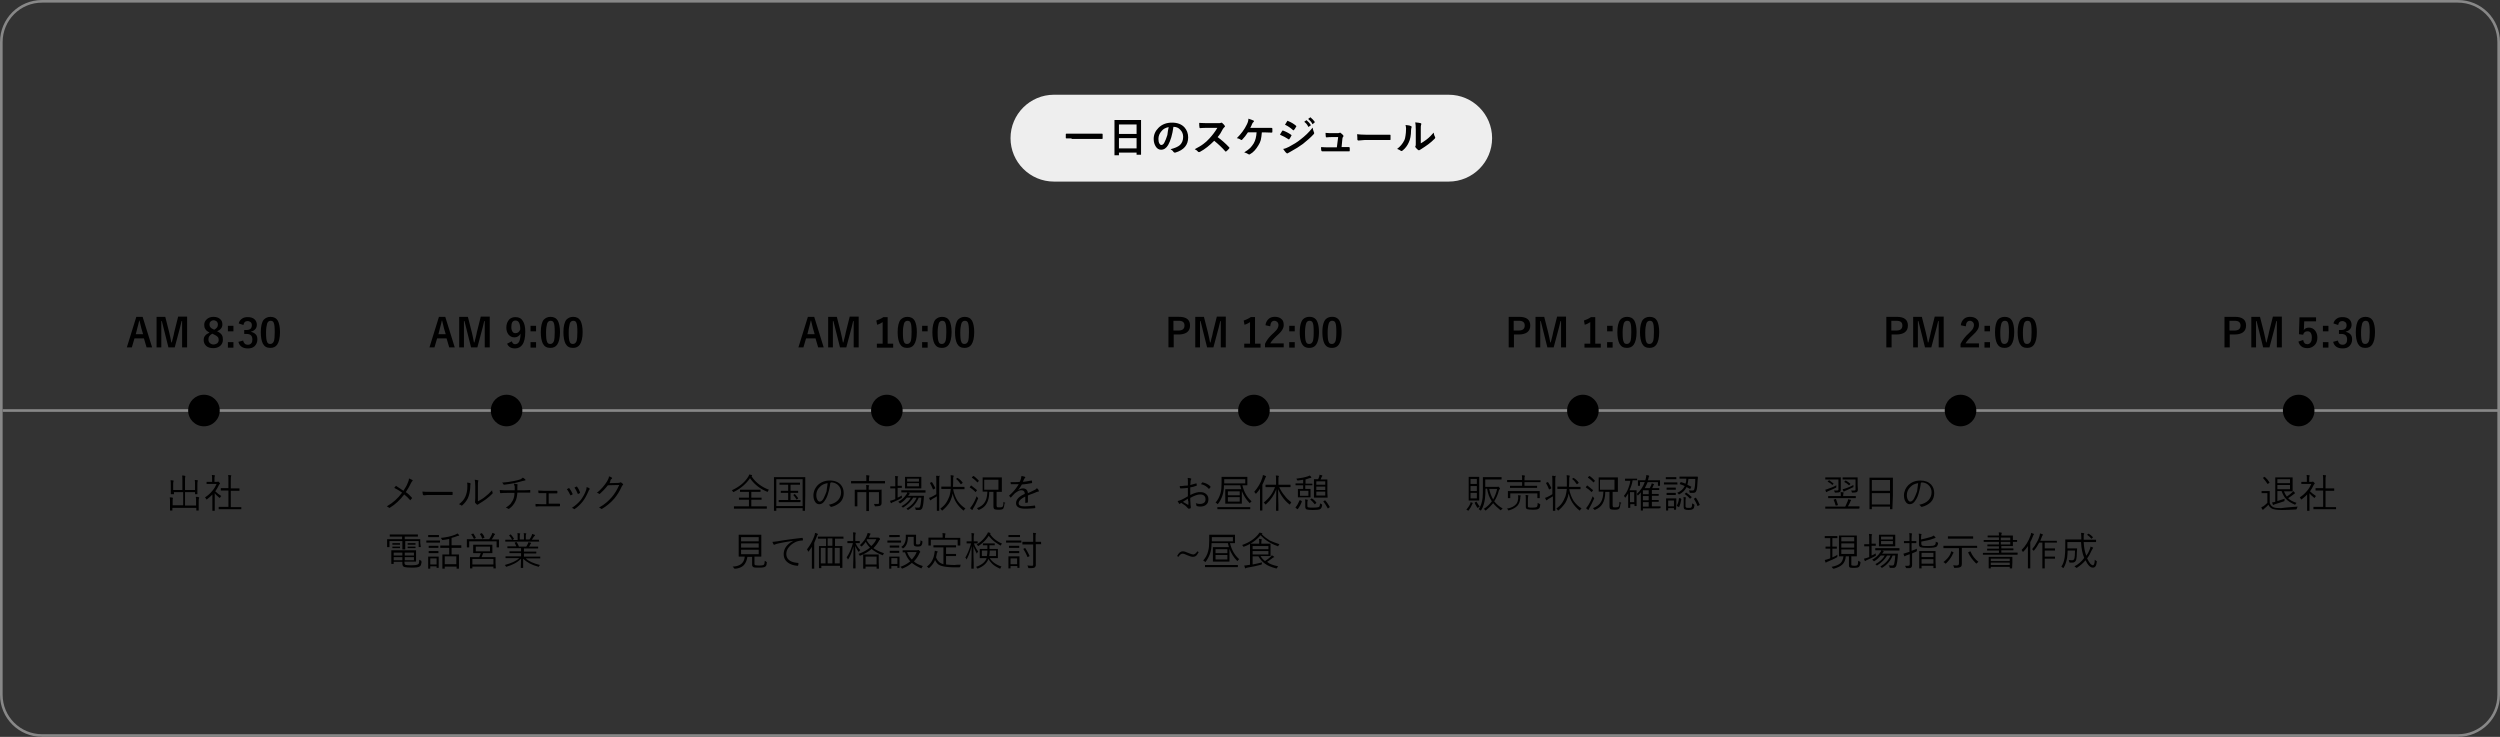<svg version="1.1" id="レイヤー_1" xmlns="http://www.w3.org/2000/svg" x="0" y="0" viewBox="0 0 950 280" xml:space="preserve"><rect x="0" y="0" width="950" height="280" fill="#333333" stroke="none"/><style>.st1{fill:none;stroke:#888}</style><path d="M400.5 36h150c9.1 0 16.5 7.4 16.5 16.5S559.6 69 550.5 69h-150c-9.1 0-16.5-7.4-16.5-16.5S391.4 36 400.5 36z" fill="#eee"/><path d="M407.2 52.6h-2c-.1 0-.2-.1-.2-.2V51c0-.1.1-.2.2-.2h13.6c.1 0 .2.1.2.2v1.6c0 .1-.1.2-.2.2h-11.6zM425 59h-1.5V45.6h10.1v13.2h-1.7V58h-6.7v1h-.2zm.2-2.6h6.7v-3.9h-6.7v3.9zm0-9.1v3.6h6.7v-3.6h-6.7zm20.7.9c-.4 3-1.1 5.3-2 6.9-.7 1.2-1.6 1.8-2.7 1.8-.8 0-1.5-.4-2-1.2-.5-.8-.8-1.7-.8-2.9 0-1.6.6-3 1.8-4.2 1.4-1.4 3.1-2 5.2-2 2 0 3.6.6 4.7 1.8.9 1 1.4 2.3 1.4 3.8 0 2.9-1.6 4.8-4.9 5.8h-.2c-.2 0-.3-.1-.5-.3-.2-.4-.6-.7-1.1-1 1.6-.4 2.8-.9 3.6-1.6.8-.8 1.2-1.8 1.2-3.1 0-1.1-.4-2-1.1-2.7-.7-.8-1.6-1.1-2.6-1.1zm-1.8.1c-1.1.2-2.1.7-2.7 1.5-.8.9-1.2 1.9-1.2 3 0 .7.1 1.3.4 1.8.2.3.4.5.7.5.4 0 .9-.3 1.2-1 .4-.7.7-1.6 1.1-2.8.1-1.1.3-2 .5-3zm18.6 3.8c1.5 1.1 3 2.4 4.4 3.9.1.1.1.2.1.2s0 .1-.1.2c-.3.4-.7.8-1.1 1.1-.1.1-.1.1-.2.1s-.1 0-.2-.1c-1.2-1.4-2.6-2.7-4.2-4-1.7 1.7-3.5 3.2-5.4 4.2-.2.1-.3.1-.4.1-.1 0-.2 0-.3-.1-.3-.4-.7-.7-1.3-1 1.3-.7 2.4-1.3 3.3-2 .8-.6 1.5-1.2 2.3-2.1 1.1-1.2 2.1-2.5 3-4h-4.1c-.8 0-1.7 0-2.5.1-.1 0-.2-.1-.2-.3-.1-.4-.1-1-.1-1.7.6 0 1.5.1 2.7.1h4.4c.6 0 .9 0 1.1-.1.1 0 .1-.1.2-.1s.1 0 .3.1c.3.3.7.6 1 1.1.1.1.1.2.1.2 0 .1-.1.2-.2.3-.2.2-.4.4-.6.7-.6 1.2-1.2 2.2-2 3.1zm16.8-1.8c-.1 1.1-.2 2.1-.4 2.9-.2.7-.5 1.4-.9 2-.9 1.5-1.9 2.7-3.2 3.4-.1.1-.2.1-.3.1-.1 0-.2 0-.3-.1-.4-.3-1-.5-1.6-.7 1-.6 1.8-1.2 2.3-1.7.5-.5.9-1.1 1.3-1.7.7-1.2 1-2.6 1.1-4.2h-3.3c-.7 1.1-1.4 2-2.2 2.8-.1.1-.2.1-.3.1-.1 0-.2 0-.2-.1-.4-.3-.9-.5-1.5-.6 1.6-1.6 2.9-3.3 3.8-5.2.4-.8.6-1.5.6-2.2.9.3 1.5.5 1.9.7.1 0 .2.1.2.3 0 .1-.1.2-.2.3-.2.1-.3.3-.5.7-.2.5-.4 1-.7 1.5h8.1c.2 0 .3.1.3.3v1.2c0 .2-.1.3-.2.3-.9 0-1.9-.1-2.9-.1h-.9zm6.9.9c0-.1.2-.4.5-.9.1-.2.2-.4.3-.5l.2-.2h.1c1.1.4 2.1.9 3.1 1.6l.2.2s0 .1-.1.2c-.1.3-.4.7-.7 1.2l-.2.2s-.1 0-.2-.1c-.9-.6-2-1.2-3.2-1.7zm1.9-3.8l.8-1.3c.1-.1.1-.2.2-.2 0 0 .1 0 .2.1 1.2.5 2.2 1.1 3 1.8.1.1.1.1.1.2s0 .1-.1.2c-.3.6-.6 1-.8 1.2 0 .1-.1.1-.2.1s-.1 0-.2-.1c-.9-.8-1.9-1.5-3-2zm-.7 9.2c.7-.1 1.4-.4 2.2-.8 1.7-.9 3.2-1.8 4.4-2.8 1.7-1.3 3.2-2.7 4.6-4.5.1.5.2 1.1.5 1.8.1.1.1.2.1.3 0 .1-.1.2-.2.4-1.2 1.3-2.6 2.5-4.1 3.7-1.2.9-2.8 1.9-4.8 3-.6.3-.9.5-.9.5-.1.1-.2.1-.3.1-.1 0-.2-.1-.3-.2-.3-.2-.7-.8-1.2-1.5zm8-10.3l.8-.6h.1s.1 0 .1.1c.5.4 1.1 1 1.5 1.7v.1c0 .1 0 .1-.1.1l-.7.5h-.1s-.1 0-.1-.1c-.3-.7-.9-1.4-1.5-1.8zm1.5-1.1l.8-.6h.1s.1 0 .1.1c.6.5 1.1 1 1.5 1.6v.1c0 .1 0 .1-.1.2l-.6.5-.1.1c-.1 0-.1 0-.1-.1-.4-.8-1-1.4-1.6-1.9zm12.7 10.7h2.8c.2 0 .3.1.3.3v1c0 .1 0 .2-.1.3h-10.4c-.2 0-.2-.1-.3-.3-.1-.3-.1-.7-.1-1.3.6 0 1.4.1 2.3.1h3.7l.5-3.9h-2.6c-.3 0-.9 0-1.8.1h-.1c-.1 0-.2-.1-.2-.3 0-.2-.1-.7-.1-1.4 1.2.1 1.9.1 2.2.1h2.2c.4 0 .7 0 .9-.1.1 0 .1-.1.2-.1s.1 0 .2.1c.4.3.8.6 1 .9.1.1.1.2.1.3 0 .1 0 .2-.1.3-.2.2-.3.4-.3.8l-.3 3.1zm5.9-4.9c.8.1 2 .2 3.5.2h9c.1 0 .2.1.2.2V53c0 .2-.1.2-.2.2h-9.6l-2.4.2c-.2 0-.3-.1-.4-.3 0-.6 0-1.2-.1-2.1zm24 3.6c.7-.4 1.5-.9 2.3-1.5 1.1-.8 2-1.8 2.8-2.7.1.6.2 1.1.5 1.6.1.2.1.2.1.3 0 .1-.1.2-.2.4-.8.8-1.6 1.5-2.4 2.1-.9.7-1.9 1.3-2.8 1.9-.2.1-.3.2-.5.3-.1.1-.2.1-.3.1-.1 0-.2 0-.3-.1-.3-.2-.6-.5-1-1-.1-.1-.1-.3-.1-.3s0-.2.1-.2c.1-.1.1-.5.1-1.2v-5c0-1.4-.1-2.3-.2-2.8 1 .1 1.7.2 2 .3.2 0 .3.1.3.3 0 .1 0 .2-.1.4s-.1.8-.1 1.8v5.3zm-5.6-7.1c1 .1 1.7.2 2 .4.2 0 .3.1.3.3v.2c-.1.3-.2.6-.2 1.1 0 1.9-.3 3.5-.9 4.7-.5 1.1-1.2 2.1-2.3 3-.2.1-.3.2-.4.2-.1 0-.2 0-.3-.1-.4-.3-.8-.5-1.4-.7 1.2-.9 2.1-2 2.7-3.2.3-.6.4-1.2.5-1.9.1-.6.2-1.5.2-2.7 0-.4-.1-.9-.2-1.3z"/><path class="st1" d="M1 156h950"/><path d="M54.2 120.4l3.6 11.6h-2.1l-1-3.4h-3.6l-1 3.4h-1.9l3.6-11.6h2.4zm.2 6.7l-.7-2.4c-.1-.3-.3-1.3-.7-2.9h-.1c-.2 1.1-.5 2-.7 2.8l-.6 2.4h2.8zm16.7-6.7V132h-1.9v-10H69c-.4 1.7-.7 3-1 4l-1.6 6H64l-1.5-6c-.1-.4-.4-1.7-1-4h-.2v10h-1.8v-11.6h3.3l1.5 5.9c.3 1.3.6 2.6.8 3.8h.2c.1-.3.2-1 .5-2 .2-.7.3-1.3.4-1.8l1.5-6h3.4zm11.4 5.5c.9.4 1.5.9 1.8 1.4.3.5.4 1 .4 1.8 0 1-.4 1.8-1.1 2.4-.7.5-1.5.8-2.5.8-1.2 0-2.2-.3-2.8-.9-.6-.6-.9-1.3-.9-2.2 0-.7.2-1.3.6-1.7.3-.4.9-.8 1.6-1.1-.7-.4-1.3-.8-1.6-1.4-.3-.4-.4-1-.4-1.6 0-.9.4-1.6 1.1-2.2.6-.5 1.4-.8 2.4-.8 1.1 0 2 .3 2.6.9.6.5.8 1.2.8 2 0 1.2-.7 2-2 2.6zm-1.1-.6c.5-.3.9-.6 1.1-.9.2-.3.3-.6.3-1.1 0-.5-.2-.9-.5-1.2-.3-.2-.7-.4-1.1-.4-.5 0-.9.2-1.2.5-.3.3-.4.6-.4 1.1 0 .4.1.8.4 1.1.2.3.6.5 1.2.8l.2.1zm-.7 1.5c-.6.3-1 .7-1.2 1-.2.3-.3.7-.3 1.2 0 .6.2 1.1.6 1.4.3.3.8.5 1.3.5.6 0 1.1-.2 1.5-.5.3-.3.5-.7.5-1.2s-.1-.9-.4-1.2c-.3-.3-.7-.6-1.4-.9l-.6-.3zm8-3v2.1h-2.1v-2.1h2.1zm0 6.2v2.1h-2.1V130h2.1zm2-7.1c.2-.8.7-1.5 1.4-1.9.6-.4 1.3-.5 2.1-.5 1.1 0 2 .3 2.6.9.5.5.8 1.2.8 2 0 .7-.2 1.3-.7 1.8-.4.4-.9.7-1.5.8v.1c.8.2 1.4.5 1.9 1.1.4.5.5 1.1.5 1.8 0 1.1-.4 1.9-1.1 2.6-.7.6-1.5.8-2.5.8-1.9 0-3.2-.8-3.6-2.5l1.8-.5c.1.6.4 1 .7 1.3.3.2.6.3 1.1.3.6 0 1-.2 1.3-.6.3-.3.4-.8.4-1.4 0-1.4-.7-2.1-2.2-2.1h-.9v-1.5h.8c1.4 0 2.1-.6 2.1-1.8 0-.6-.2-1-.5-1.2-.3-.2-.6-.4-1.1-.4-.4 0-.8.1-1.1.4-.3.3-.4.7-.5 1.1l-1.8-.6zm12.1-2.5c1.3 0 2.2.5 2.8 1.5.5 1 .8 2.4.8 4.3 0 2.2-.4 3.8-1.1 4.8-.6.8-1.4 1.2-2.6 1.2-1.3 0-2.2-.5-2.8-1.6-.5-1-.8-2.4-.8-4.4 0-2.2.4-3.8 1.1-4.7.7-.7 1.5-1.1 2.6-1.1zm0 1.5c-.6 0-1.1.4-1.3 1.1-.2.7-.4 1.8-.4 3.3 0 1.8.1 3 .4 3.6.2.6.6.8 1.2.8.7 0 1.1-.4 1.4-1.1.2-.7.3-1.8.3-3.4 0-1.8-.1-3-.4-3.6-.2-.5-.6-.7-1.2-.7z"/><circle cx="77.5" cy="156" r="6"/><path d="M75.7 189.1s0 .1-.1.3c-.1.2-.1.7-.1 1.4v3.1c0 .1 0 .1-.1.1h-.7c-.1 0-.1 0-.1-.1v-.9h-9.1v.9c0 .1 0 .1-.1.1h-.7c-.1 0-.1 0-.1-.1v-3c0-.8 0-1.5-.1-1.9.4 0 .7 0 1 .1.1 0 .2.1.2.1v.2c-.1.2-.1.6-.1 1.3v1.3h4v-5h-3.5v.7c0 .1 0 .1-.1.1h-1c-.1 0-.1 0-.1-.1v-3.3c0-.8 0-1.5-.1-1.9.4 0 .7 0 1 .1.1 0 .2.1.2.1s0 .2-.1.3c-.1.2-.1.6-.1 1.4v1.8h3.5v-3.6c0-.9 0-1.5-.1-1.9.4 0 .7 0 1 .1.1 0 .2.1.2.1v.2c-.1.2-.1.7-.1 1.4v3.7h3.8v-1.9c0-.8 0-1.5-.1-1.9.4 0 .7 0 1 .1.1 0 .2.1.2.1s0 .1-.1.3c-.1.2-.1.7-.1 1.4v3.4c0 .1 0 .1-.1.1h-.7c-.1 0-.1 0-.1-.1v-.7h-3.8v5.1h4.2v-1.4c0-.8 0-1.5-.1-1.9.4 0 .7 0 1 .1.2.1.3.1.3.2zm16 4.3c0 .1 0 .1-.1.1h-8.4c-.1 0-.1 0-.1-.1v-.7c0-.1 0-.1.1-.1h3.6v-6.2H84c-.1 0-.1 0-.1-.1v-.7c0-.1 0-.1.1-.1h2.8v-2.9c0-1 0-1.7-.1-2.1.4 0 .7.1 1 .1.1 0 .2.1.2.1s0 .1-.1.3c-.1.2-.1.7-.1 1.6v3h3.2c.1 0 .1 0 .1.1v.7c0 .1 0 .1-.1.1h-3.2v6.2h3.9c.1 0 .1 0 .1.1v.6zm-7.6-4.9c-.2.1-.3.3-.4.5-.1.1-.1.2-.2.2 0 0-.1 0-.2-.1-.7-.6-1.3-1.1-1.7-1.7v6.6c0 .1 0 .1-.1.1h-.7c-.1 0-.1 0-.1-.1v-6.1c-.6.7-1.3 1.2-2 1.8-.1.1-.2.1-.2.1l-.2-.2c-.1-.3-.2-.4-.4-.6 1.1-.7 2-1.5 2.8-2.5.7-.8 1.2-1.7 1.6-2.6h-3.7c-.1 0-.1 0-.1-.1v-.6c0-.1 0-.1.1-.1h2v-.9c0-.8 0-1.4-.1-1.7.3 0 .6 0 1 .1.1 0 .2.1.2.1s0 .1-.1.3c-.1.1-.1.5-.1 1.2v.9h1c.1 0 .2 0 .3-.1h.1c.1 0 .2.1.4.3.2.2.3.3.3.4 0 .1 0 .1-.1.2s-.2.2-.3.4c-.4.9-.9 1.7-1.4 2.4.6.6 1.4 1.2 2.3 1.8zm85.1-68.1l3.6 11.6h-2.1l-1-3.4h-3.6l-1 3.4h-1.9l3.6-11.6h2.4zm.2 6.7l-.7-2.4c-.1-.3-.3-1.3-.7-2.9h-.1c-.2 1.1-.5 2-.7 2.8l-.6 2.4h2.8zm16.7-6.7V132h-1.9v-10h-.2c-.4 1.7-.7 3-1 4l-1.6 6H179l-1.5-6c-.1-.4-.4-1.7-1-4h-.2v10h-1.8v-11.6h3.3l1.5 5.9c.3 1.3.6 2.6.8 3.8h.2c.1-.3.2-1 .5-2 .2-.7.3-1.3.4-1.8l1.5-6h3.4zm8.4 9.3c.2.7.6 1.1 1.2 1.1.7 0 1.2-.3 1.6-1 .3-.7.5-1.7.5-3-.5.9-1.3 1.4-2.3 1.4-1 0-1.7-.4-2.3-1.1-.5-.7-.8-1.5-.8-2.6 0-1.3.4-2.3 1.1-3.1.6-.6 1.4-.9 2.4-.9 1.3 0 2.2.5 2.8 1.5.6.9.9 2.3.9 4 0 2.4-.4 4.1-1.2 5.1-.6.8-1.5 1.3-2.7 1.3-1.5 0-2.5-.6-3-1.8l1.8-.9zm3.2-4.5c0-2.3-.6-3.4-1.8-3.4-1.1 0-1.6.8-1.6 2.5 0 .8.2 1.4.5 1.8.3.4.6.5 1.1.5.8 0 1.4-.4 1.8-1.4zm6-1.4v2.1h-2.1v-2.1h2.1zm0 6.2v2.1h-2.1V130h2.1zm5.5-9.6c1.3 0 2.2.5 2.8 1.5.5 1 .8 2.4.8 4.3 0 2.2-.4 3.8-1.1 4.8-.6.8-1.4 1.2-2.6 1.2-1.3 0-2.2-.5-2.8-1.6-.5-1-.8-2.4-.8-4.4 0-2.2.4-3.8 1.1-4.7.7-.7 1.5-1.1 2.6-1.1zm0 1.5c-.6 0-1.1.4-1.3 1.1-.2.7-.4 1.8-.4 3.3 0 1.8.1 3 .4 3.6.2.6.6.8 1.2.8.7 0 1.1-.4 1.4-1.1.2-.7.3-1.8.3-3.4 0-1.8-.1-3-.4-3.6-.2-.5-.6-.7-1.2-.7zm8.6-1.5c1.3 0 2.2.5 2.8 1.5.5 1 .8 2.4.8 4.3 0 2.2-.4 3.8-1.1 4.8-.6.8-1.4 1.2-2.6 1.2-1.3 0-2.2-.5-2.8-1.6-.5-1-.8-2.4-.8-4.4 0-2.2.4-3.8 1.1-4.7.7-.7 1.5-1.1 2.6-1.1zm0 1.5c-.6 0-1.1.4-1.3 1.1-.2.7-.4 1.8-.4 3.3 0 1.8.1 3 .4 3.6.2.6.6.8 1.2.8.7 0 1.1-.4 1.4-1.1.2-.7.3-1.8.3-3.4 0-1.8-.1-3-.4-3.6-.2-.5-.6-.7-1.2-.7z"/><circle cx="192.5" cy="156" r="6"/><path d="M153.3 186.5c.7-1.1 1.3-2 1.6-2.9.3-.6.5-1.2.5-1.8.6.2 1 .5 1.3.6.1.1.1.1.1.2s0 .2-.1.2c-.1.1-.4.4-.6.9-.6 1.3-1.3 2.4-1.9 3.3.9.6 1.6 1.3 2.3 2.1 0 .1.1.1.1.2 0 0 0 .1-.1.1-.1.1-.3.3-.5.6l-.1.1s-.1 0-.1-.1c-.7-.8-1.4-1.5-2.2-2.1-1.6 2.1-3.4 3.8-5.4 5-.1.1-.2.1-.2.1-.1 0-.1 0-.2-.1-.3-.2-.6-.4-.8-.5 2.3-1.3 4.2-3 5.8-5.2-1.1-.8-2.1-1.4-3-1.8.4-.5.6-.7.6-.7l.1-.1s.1 0 .1.1c1 .7 1.9 1.2 2.7 1.8zm7.2.3c.7.1 1.8.1 3.3.1h8c.1 0 .2.1.2.2v.8c0 .1-.1.2-.2.2H163c-.6 0-1.1 0-1.6.1h-.4c-.1 0-.2-.1-.3-.2-.1-.4-.1-.7-.2-1.2zm21.3 3.6c.9-.5 1.8-1 2.5-1.6.9-.7 1.8-1.5 2.7-2.5 0 .4.1.7.2.9v.2c0 .1 0 .1-.1.2-.8.8-1.6 1.5-2.4 2.1-.9.6-1.7 1.2-2.6 1.7-.3.2-.4.3-.5.3-.1.1-.1.1-.2.1s-.1 0-.2-.1c-.3-.2-.4-.4-.6-.6 0-.1-.1-.1-.1-.2v-.2c0-.2.1-.7.1-1.5v-4.3c0-1.3-.1-2.2-.2-2.6.6.1 1 .1 1.2.2.1 0 .2.1.2.2s0 .1-.1.2c-.1.2-.1.9-.1 2v5.5zm-4.3-7c.5 0 .9.1 1.2.2.1 0 .1.1.1.2v.2c-.1.2-.1.6-.1 1.2-.1 1.6-.4 3-.9 4.1-.5 1-1.2 1.9-2.1 2.7-.1.1-.2.1-.3.1-.1 0-.1 0-.2-.1-.2-.2-.5-.3-.8-.4 1.1-.8 1.9-1.7 2.4-2.8.5-1.1.8-2.4.8-3.9 0-.6 0-1.1-.1-1.5zm17.8.4c.5.1 1 .1 1.2.2.1 0 .2.1.2.2v.1c-.1.1-.1.2-.1.4v1.6h2c1 0 1.9 0 2.8-.1.1 0 .1.1.1.2v.8h-4.9c-.1 1.3-.3 2.4-.7 3.2-.6 1.3-1.4 2.2-2.4 2.9-.1 0-.1.1-.2.1s-.1 0-.2-.1c-.3-.2-.6-.3-.9-.4.7-.4 1.3-.9 1.8-1.4.3-.4.6-.9.9-1.4.4-.8.6-1.8.6-2.8h-2.8c-.8 0-1.7 0-2.5.1-.1 0-.2-.1-.2-.3 0-.3-.1-.6-.1-.9.8.1 1.8.1 2.9.1h2.8v-1.4c-.2-.4-.2-.8-.3-1.1zm3.4-2.3c.3.2.6.4.8.6.1.1.2.2.2.3 0 .1-.1.2-.3.2-.1 0-.4.1-.9.2-1.3.4-2.3.6-3.1.8-1.3.3-2.6.4-3.9.6-.1 0-.2-.1-.2-.2-.1-.2-.3-.4-.5-.6 1.5-.1 2.9-.3 4.4-.6 1-.2 1.9-.4 2.7-.7.3-.3.6-.4.8-.6zm9.8 5.7v4.2h4.1c.1 0 .2.1.2.2v.6c0 .1-.1.2-.2.2h-7c-.5 0-1.1 0-1.9.1-.1 0-.2-.1-.2-.2v-.8c.7 0 1.4.1 2.2.1h1.9v-4.2h-2.8c-.1 0-.2-.1-.2-.2s0-.4-.1-.8c.8 0 1.4.1 2 .1h5.1c.1 0 .2.1.2.2v.6c0 .1-.1.2-.2.2h-3.1zm6.9-1.3c.3-.2.5-.3.7-.4h.1c.1 0 .1 0 .2.1.5.7.9 1.4 1.2 2.1v.1s0 .1-.1.1c-.1.1-.3.2-.6.3h-.1c-.1 0-.1 0-.1-.1-.4-.8-.8-1.6-1.3-2.2zm2.9-.6c.4-.2.6-.3.7-.4h.1c.1 0 .1 0 .2.1.5.6.8 1.3 1.1 2.1v.1c0 .1 0 .1-.1.2l-.6.3h-.1c-.1 0-.1-.1-.1-.2-.4-.9-.8-1.7-1.2-2.2zm4.6-.2c.5.1.9.3 1.1.5.1.1.1.1.1.2s0 .1-.1.2-.3.3-.4.7c-.7 1.6-1.4 2.9-2.2 3.9-.9 1.1-1.9 2.1-3 2.8-.1 0-.1.1-.2.1s-.1 0-.1-.1c-.2-.2-.5-.3-.8-.4 1.4-.9 2.5-1.9 3.4-3 .8-1.1 1.5-2.3 2-3.7.1-.3.2-.7.2-1.2zm8.7-1.5l3.4-.1c.4 0 .6-.1.7-.2h.1c.1 0 .2 0 .3.1.2.1.4.3.6.5.1.1.1.2.1.2 0 .1 0 .1-.1.2-.2.1-.3.3-.4.5-.9 2-1.9 3.5-2.9 4.7-1.4 1.6-3 2.9-4.7 3.9h-.1c-.1 0-.1 0-.2-.1-.2-.2-.5-.3-.8-.4 1.1-.6 2.1-1.3 2.9-2 .7-.6 1.3-1.2 2-2 1.1-1.3 2-2.8 2.8-4.6l-4.3.1c-1.2 1.5-2.2 2.5-3 3.2-.1.1-.2.1-.2.1-.1 0-.1 0-.2-.1-.2-.2-.5-.3-.8-.3 1.6-1.3 2.9-2.8 3.9-4.4.4-.7.7-1.3.7-1.9.5.2.9.3 1.1.5.1.1.1.1.1.2s0 .1-.1.2c-.2.1-.3.3-.5.5-.1.8-.3 1.1-.4 1.2zm-71.4 30c-.1.5-.2 1-.3 1.2-.1.2-.3.4-.5.5-.4.3-1.4.4-2.9.4-1.3 0-2.2-.1-2.7-.2-.6-.1-.9-.6-.9-1.3v-.7h-3.3v.7c0 .1 0 .1-.1.1h-.7c-.1 0-.1 0-.1-.1v-5c0-.1 0-.1.1-.1h9.2c.1 0 .1 0 .1.1v4.1c0 .1 0 .1-.1.1h-4.3v.5c0 .3.1.5.2.6.1.1.2.2.4.2.3.1 1 .1 2.1.1 1.3 0 2.1-.1 2.5-.4.2-.1.3-.3.3-.5.1-.2.1-.6.1-1.2l.6.3c.2.1.2.1.2.2.1.3.1.3.1.4zm-2.9-.7v-1.2h-3.5v1.2h3.5zm-4.4 0v-1.2h-3.3v1.2h3.3zm4.4-1.8V210h-3.5v1.1h3.5zm-4.4 0V210h-3.3v1.1h3.3zm7-3.3c0 .1 0 .1-.1.1h-.6c-.1 0-.1 0-.1-.1v-2.2H154v3.1c0 .1 0 .1-.1.1h-.9c-.1 0-.1 0-.1-.1v-3.1H148v2.2c0 .1 0 .1-.1.1h-.7c-.1 0-.1 0-.1-.1V205c0-.1 0-.1.1-.1h5.6v-1h-4.6c-.1 0-.1 0-.1-.1v-.6c0-.1 0-.1.1-.1h10.5c.1 0 .1 0 .1.1v.6c0 .1 0 .1-.1.1h-4.9v1h5.8c.1 0 .1 0 .1.1v1.3l.2 1.5zm-2-.9c0 .1 0 .1-.1.1H155c-.1 0-.1 0-.1-.1v-.4c0-.1 0-.1.1-.1h2.8c.1 0 .1 0 .1.1v.4zm0 1.3c0 .1 0 .1-.1.1H155c-.1 0-.1 0-.1-.1v-.4c0-.1 0-.1.1-.1h2.8c.1 0 .1 0 .1.1v.4zm-5.9-1.3c0 .1 0 .1-.1.1h-2.7c-.1 0-.1 0-.1-.1v-.4c0-.1 0-.1.1-.1h2.7c.1 0 .1 0 .1.1v.4zm0 1.3c0 .1 0 .1-.1.1h-2.7c-.1 0-.1 0-.1-.1v-.4c0-.1 0-.1.1-.1h2.7c.1 0 .1 0 .1.1v.4zm23.3-.1c0 .1 0 .1-.1.1h-3.6v2.5h2.7c.1 0 .1 0 .1.1v5.2c0 .1 0 .1-.1.1h-.7c-.1 0-.1 0-.1-.1v-.7H169v.7c0 .1 0 .1-.1.1h-.7c-.1 0-.1 0-.1-.1v-5.2c0-.1 0-.1.1-.1h2.5v-2.5h-3.3c-.1 0-.1 0-.1-.1v-.7c0-.1 0-.1.1-.1h3.3v-2.5c-.8.2-1.6.3-2.5.4h-.1c-.1 0-.1-.1-.2-.2-.1-.2-.2-.4-.4-.6 2.1-.2 3.9-.6 5.4-1.2.4-.2.7-.3.9-.5.3.2.5.4.6.6.1.1.1.2.1.2 0 .1-.1.1-.2.1s-.3 0-.5.1c-.7.3-1.5.5-2.2.7v2.8h3.6c.1 0 .1 0 .1.1v.8zm-1.9 6.3v-3H169v3h4.4zm-6.7 1.3c0 .1 0 .1-.1.1h-.6c-.1 0-.1 0-.1-.1v-.5h-2.4v.8c0 .1 0 .1-.1.1h-.6c-.1 0-.1 0-.1-.1v-4.4c0-.1 0-.1.1-.1h3.8c.1 0 .1 0 .1.1v4.1zm-.8-1.2v-2.3h-2.4v2.3h2.4zm1.3-8.4c0 .1 0 .1-.1.1h-5c-.1 0-.1 0-.1-.1v-.6c0-.1 0-.1.1-.1h5c.1 0 .1 0 .1.1v.6zm-.4-2.1c0 .1 0 .1-.1.1h-3.9c-.1 0-.1 0-.1-.1v-.6c0-.1 0-.1.1-.1h3.9c.1 0 .1 0 .1.1v.6zm-.2 6.1c0 .1 0 .1-.1.1H163c-.1 0-.1 0-.1-.1v-.6c0-.1 0-.1.1-.1h3.5c.1 0 .1 0 .1.1v.6zm0-2c0 .1 0 .1-.1.1H163c-.1 0-.1 0-.1-.1v-.6c0-.1 0-.1.1-.1h3.5c.1 0 .1 0 .1.1v.6zm21.8 7.8c0 .1 0 .1-.1.1h-.7c-.1 0-.1 0-.1-.1v-.6h-8v.6c0 .1 0 .1-.1.1h-.7c-.1 0-.1 0-.1-.1v-4.1c0-.1 0-.1.1-.1h3.4l.6-1.5h-2.8c-.1 0-.1 0-.1-.1v-3c0-.1 0-.1.1-.1h7.1c.1 0 .1 0 .1.1v3c0 .1 0 .1-.1.1h-3.4l-.6 1.5h5.2c.1 0 .1 0 .1.1v2l.1 2.1zm-.9-1.4v-2.1h-8v2.1h8zm-1.3-5v-1.8h-5.4v1.8h5.4zm3.4-1.6c0 .1 0 .1-.1.1h-.7c-.1 0-.1 0-.1-.1v-2.2h-10.4v2.2c0 .1 0 .1-.1.1h-.7c-.1 0-.1 0-.1-.1V205c0-.1 0-.1.1-.1h8.4c.4-.6.7-1.2 1-1.8.1-.2.1-.4.2-.6.4.1.6.2.8.3.1.1.2.1.2.2s0 .1-.1.2c-.1 0-.2.2-.3.4-.3.6-.6 1.1-.9 1.4h2.7c.1 0 .1 0 .1.1v2.8zm-8.8-3.6c0 .1 0 .1 0 0 0 .1 0 .1-.1.2l-.4.2c-.1 0-.1.1-.2.1 0 0-.1-.1-.1-.2-.3-.6-.6-1.1-.9-1.5v-.1s.1-.1.2-.1l.4-.1h.2c.1 0 .1 0 .1.1.1.2.4.7.8 1.4zm3.3-.1s.1.1 0 0c0 .1 0 .2-.2.2l-.4.2c-.1 0-.1.1-.2.1 0 0-.1 0-.1-.1-.2-.7-.5-1.2-.8-1.6v-.1s.1-.1.2-.1l.4-.2h.1s.1 0 .1.1c.4.4.7.9.9 1.5zm21.1 10.5c-.1.1-.3.3-.4.5-.1.2-.2.2-.2.2s-.1 0-.2-.1c-2.3-.6-4.2-1.6-5.6-3v3.4c0 .1 0 .1-.1.1h-.7c-.1 0-.1 0-.1-.1v-.5c0-.9.1-1.9.1-2.9-.8.8-1.6 1.4-2.6 1.9-.8.4-1.7.8-2.8 1.1-.1 0-.2.1-.2.1-.1 0-.1-.1-.2-.2-.1-.2-.2-.4-.4-.5 2.5-.7 4.4-1.5 5.5-2.6h-5.1c-.1 0-.1 0-.1-.1v-.5c0-.1 0-.1.1-.1h5.8v-1.2h-4.3c-.1 0-.1 0-.1-.1v-.5c0-.1 0-.1.1-.1h4.3v-1.2h-5.1c-.1 0-.1 0-.1-.1v-.5c0-.1 0-.1.1-.1h3.3c-.2-.5-.4-.9-.6-1.3v-.1s.1-.1.2-.1l.4-.1h.1s.1 0 .1.1c.3.4.5.9.8 1.6h2.8c.2-.3.3-.6.6-1.1.1-.1.1-.3.2-.6.2.1.5.1.8.2.1 0 .2.1.2.2s0 .1-.1.2c-.1 0-.1.2-.2.3-.1.3-.3.6-.5.8h3.4c.1 0 .1 0 .1.1v.5c0 .1 0 .1-.1.1h-5.3v1.2h4.6c.1 0 .1 0 .1.1v.5c0 .1 0 .1-.1.1h-4.6v1.2h6.1c.1 0 .1 0 .1.1v.5c0 .1 0 .1-.1.1h-5.4c1.1 1.1 3 1.9 5.4 2.5zm-.2-9c0 .1 0 .1-.1.1h-12.8c-.1 0-.1 0-.1-.1v-.5c0-.1 0-.1.1-.1h2.5c-.3-.6-.7-1.1-1.1-1.6v-.1s0-.1.1-.1l.4-.2h.1s.1 0 .1.1c.4.4.7.9 1.1 1.5v.1s0 .1-.1.1l-.5.3h2V204c0-.6 0-1.1-.1-1.4.3 0 .6 0 .9.1.1 0 .2.1.2.1 0 .1 0 .1-.1.2s-.1.4-.1.9v1.1h1.6v-1c0-.6 0-1.1-.1-1.4.4 0 .7 0 .9.1.1 0 .1.1.1.1s0 .1-.1.2c-.1.2-.1.5-.1.9v1.1h1.4c.3-.4.6-.9.8-1.4.1-.3.2-.5.2-.7.3.1.5.2.9.3.1 0 .2.1.2.2s0 .1-.1.2l-.3.3c-.3.4-.5.8-.8 1.2h2.6c.1 0 .1 0 .1.1v.5zm104.4-85.3L313 132h-2.1l-1-3.4h-3.6l-1 3.4h-1.9l3.6-11.6h2.4zm.2 6.7l-.7-2.4c-.1-.3-.3-1.3-.7-2.9h-.1c-.2 1.1-.5 2-.7 2.8l-.6 2.4h2.8zm16.7-6.7V132h-1.9v-10h-.2c-.4 1.7-.7 3-1 4l-1.6 6h-2.4l-1.5-6c-.1-.4-.4-1.7-1-4h-.2v10h-1.8v-11.6h3.3l1.5 5.9c.3 1.3.6 2.6.8 3.8h.2c.1-.3.2-1 .5-2 .2-.7.3-1.3.4-1.8l1.5-6h3.4zm11 .1v10.1h2.1v1.5h-6.2v-1.5h2.2v-8.2c-.6.4-1.3.8-2.1 1l-.3-1.6c.9-.3 1.8-.7 2.7-1.3h1.6zm7.5-.1c1.3 0 2.2.5 2.8 1.5.5 1 .8 2.4.8 4.3 0 2.2-.4 3.8-1.1 4.8-.6.8-1.4 1.2-2.6 1.2-1.3 0-2.2-.5-2.8-1.6-.5-1-.8-2.4-.8-4.4 0-2.2.4-3.8 1.1-4.7.7-.7 1.5-1.1 2.6-1.1zm0 1.5c-.6 0-1.1.4-1.3 1.1-.2.7-.4 1.8-.4 3.3 0 1.8.1 3 .4 3.6.2.6.6.8 1.2.8.7 0 1.1-.4 1.4-1.1.2-.7.3-1.8.3-3.4 0-1.8-.1-3-.4-3.6-.2-.5-.6-.7-1.2-.7zm7.7 1.9v2.1h-2.1v-2.1h2.1zm0 6.2v2.1h-2.1V130h2.1zm5.5-9.6c1.3 0 2.2.5 2.8 1.5.5 1 .8 2.4.8 4.3 0 2.2-.4 3.8-1.1 4.8-.6.8-1.4 1.2-2.6 1.2-1.3 0-2.2-.5-2.8-1.6-.5-1-.8-2.4-.8-4.4 0-2.2.4-3.8 1.1-4.7.7-.7 1.5-1.1 2.6-1.1zm0 1.5c-.6 0-1.1.4-1.3 1.1-.2.7-.4 1.8-.4 3.3 0 1.8.1 3 .4 3.6.2.6.6.8 1.2.8.7 0 1.1-.4 1.4-1.1.2-.7.3-1.8.3-3.4 0-1.8-.1-3-.4-3.6-.2-.5-.6-.7-1.2-.7zm8.6-1.5c1.3 0 2.2.5 2.8 1.5.5 1 .8 2.4.8 4.3 0 2.2-.4 3.8-1.1 4.8-.6.8-1.4 1.2-2.6 1.2-1.3 0-2.2-.5-2.8-1.6-.5-1-.8-2.4-.8-4.4 0-2.2.4-3.8 1.1-4.7.7-.7 1.5-1.1 2.6-1.1zm0 1.5c-.6 0-1.1.4-1.3 1.1-.2.7-.4 1.8-.4 3.3 0 1.8.1 3 .4 3.6.2.6.6.8 1.2.8.7 0 1.1-.4 1.4-1.1.2-.7.3-1.8.3-3.4 0-1.8-.1-3-.4-3.6-.2-.5-.6-.7-1.2-.7z"/><circle cx="337" cy="156" r="6"/><path d="M291.4 193.2c0 .1 0 .1-.1.1H279c-.1 0-.1 0-.1-.1v-.7c0-.1 0-.1.1-.1h5.6v-2.5h-3.7c-.1 0-.1 0-.1-.1v-.6c0-.1 0-.1.1-.1h3.7v-2.2h-3.3c-.1 0-.1 0-.1-.1v-.6c0-.1 0-.1.1-.1h7.6c.1 0 .1 0 .1.1v.6c0 .1 0 .1-.1.1h-3.4v2.2h3.8c.1 0 .1 0 .1.1v.6c0 .1 0 .1-.1.1h-3.8v2.5h5.8c.1 0 .1 0 .1.1v.7zm.8-7.1c-.2.2-.3.4-.4.6-.1.2-.1.2-.2.2 0 0-.1 0-.2-.1-2.7-1.1-4.8-2.8-6.4-5.1-1.5 2.2-3.5 3.9-6.1 5.2-.1.1-.2.1-.2.1l-.2-.2c-.1-.2-.3-.4-.4-.5 2.8-1.3 4.8-2.9 6.2-5.1.2-.3.3-.6.4-.9.4.1.7.1.9.2.1 0 .2.1.2.2s0 .1-.1.2l-.1.1c1.5 2.3 3.7 4 6.6 5.1zm11.9 4.6c0 .1 0 .1-.1.1h-8c-.1 0-.1 0-.1-.1v-.6c0-.1 0-.1.1-.1h3.5v-2.7h-2.7c-.1 0-.1 0-.1-.1v-.6c0-.1 0-.1.1-.1h2.7v-2.3h-3.2c-.1 0-.1 0-.1-.1v-.6c0-.1 0-.1.1-.1h7.6c.1 0 .1 0 .1.1v.6c0 .1 0 .1-.1.1h-3.5v2.3h2.8c.1 0 .1 0 .1.1v.6c0 .1 0 .1-.1.1h-2.8v2.7h3.7c.1 0 .1 0 .1.1v.6zm-.8-1.4c0 .1 0 .2-.1.2l-.3.2c-.1.1-.1.1-.2.1s-.1 0-.1-.1c-.3-.5-.6-1-1.1-1.5v-.1s0-.1.1-.1l.3-.2c.1 0 .1-.1.1-.1s.1 0 .1.1c.4.4.8.9 1.2 1.5zm2.6 4.7c0 .1 0 .1-.1.1h-.7c-.1 0-.1 0-.1-.1v-.9h-10v.9c0 .1 0 .1-.1.1h-.7c-.1 0-.1 0-.1-.1v-12.6c0-.1 0-.1.1-.1h11.7c.1 0 .1 0 .1.1v7l-.1 5.6zm-.9-1.7v-10.2h-10v10.2h10zm10.5-8.8c-.1 1.3-.4 2.6-.8 3.9-.3 1.1-.7 2-1.2 2.7-.6 1-1.3 1.5-2.2 1.5-.6 0-1.2-.3-1.6-1-.4-.6-.6-1.4-.6-2.4 0-.7.2-1.5.5-2.2.3-.6.7-1.2 1.2-1.7 1.2-1.1 2.7-1.7 4.5-1.7 1.8 0 3.1.5 4.1 1.5.8.9 1.2 2 1.2 3.3 0 1.3-.4 2.5-1.3 3.4-.8.8-2 1.5-3.4 1.8h-.1c-.1 0-.2-.1-.3-.2-.1-.2-.3-.4-.6-.6 1.6-.3 2.8-.9 3.6-1.8.7-.8 1.1-1.8 1.1-2.9 0-1.2-.4-2.1-1.3-2.9-.7-.6-1.6-.9-2.6-.9 0 .2-.1.2-.2.2zm-1 .1c-1.2.2-2.2.6-2.9 1.4-1 .9-1.4 2-1.4 3.2 0 .8.2 1.4.5 1.9.2.3.5.5.8.5.5 0 1-.4 1.4-1.1.4-.8.8-1.7 1.2-2.8.1-1.1.3-2.1.4-3.1zm20.5 2.5v5c0 .4-.1.7-.3.9-.1.1-.3.2-.6.3-.3 0-.7.1-1.3.1h-.3s-.1-.1-.1-.2c-.1-.3-.2-.5-.3-.7h1.3c.3 0 .4 0 .5-.1.1-.1.1-.3.1-.5V187h-3.8v7.1c0 .1 0 .1-.1.1h-.8c-.1 0-.1 0-.1-.1V187h-3.4v5.3c0 .1 0 .1-.1.1h-.8c-.1 0-.1 0-.1-.1v-6.1c0-.1 0-.1.1-.1h4.3v-.3c0-.7 0-1.2-.1-1.5.5 0 .8.1 1 .1.1 0 .2.1.2.1s0 .1-.1.3c-.1.1-.1.5-.1 1v.3h4.6c.3-.1.3-.1.3 0zm1.3-2.5c0 .1 0 .1-.1.1h-12.7c-.1 0-.1 0-.1-.1v-.7c0-.1 0-.1.1-.1h5.7v-.7c0-.7 0-1.2-.1-1.5.5 0 .8 0 1.1.1.1 0 .2.1.2.1s0 .1-.1.3c0 .2-.1.5-.1 1v.7h6c.1 0 .1 0 .1.1v.7zm15.4 3.5c0 .1 0 .1-.1.1H345c.1 0 .2.1.3.1.1 0 .2.1.2.1.1 0 .2.1.2.2s0 .1-.1.2l-.3.3-.2.3h5.9c.1 0 .1 0 .1.1l-.1 1.5c-.1 1.1-.2 2-.4 2.6-.1.5-.3.8-.6 1-.2.2-.5.2-.9.2h-.9c-.1 0-.2 0-.2-.1 0 0-.1-.1-.1-.3-.1-.2-.1-.4-.3-.6.4.1.9.1 1.4.1.4 0 .6-.2.7-.7.2-.8.3-1.8.4-3.1h-1c-.8 2-2.1 3.5-3.9 4.6-.1.1-.2.1-.2.1-.1 0-.1-.1-.2-.2-.1-.2-.3-.3-.4-.3 1.9-1.1 3.2-2.5 3.9-4.2H347c-.9 1.5-2.1 2.7-3.7 3.7-.1.1-.2.1-.2.1l-.2-.2c-.1-.2-.3-.3-.4-.3 1.7-.9 2.9-2 3.6-3.3h-1.5c-.7.8-1.5 1.6-2.4 2.1-.1.1-.2.1-.2.1l-.2-.2c-.1-.1-.3-.3-.5-.4 1.3-.7 2.3-1.6 3.1-2.8.2-.2.3-.5.4-.8h-2.2c-.1 0-.1 0-.1-.1v-.6c0-.1 0-.1.1-.1h9c.1 0 .1 0 .1.1v.7zm-1.6-1.6c0 .1 0 .1-.1.1h-6c-.1 0-.1 0-.1-.1v-4.2c0-.1 0-.1.1-.1h6c.1 0 .1 0 .1.1v4.2zm-.9-.7v-1.2h-4.5v1.2h4.5zm0-1.8v-1.1h-4.5v1.1h4.5zm-6.5 5.3v.9s-.1.1-.2.1c-.9.5-1.9 1-3.1 1.5-.3.1-.5.2-.5.3-.1.1-.1.1-.2.1 0 0-.1 0-.2-.1-.1-.2-.2-.5-.3-.8.4-.1.9-.2 1.4-.4.3-.1.5-.2.6-.2v-4.1h-1.8c-.1 0-.1 0-.1-.1v-.6c0-.1 0-.1.1-.1h1.8V183c0-.9 0-1.6-.1-2.1.3 0 .6 0 1 .1.1 0 .2.1.2.1v.1c0 .1 0 .1-.1.1-.1.2-.1.7-.1 1.5v1.8h1.5c.1 0 .1 0 .1.1v.6c0 .1 0 .1-.1.1h-1.5v3.7c.5-.2 1.1-.5 1.6-.8zm24.2 4.9c-.2.1-.4.3-.5.6-.1.1-.1.2-.2.2 0 0-.1 0-.2-.1-1-.8-1.9-1.8-2.6-2.9-.7-1.1-1.1-2.2-1.4-3.5-.1.6-.2 1-.3 1.3-.4 1.2-.8 2.2-1.5 3-.5.7-1.2 1.4-2 2.1-.1.1-.2.1-.2.1-.1 0-.1-.1-.2-.2-.2-.2-.3-.4-.5-.5.9-.7 1.7-1.4 2.2-2.2.5-.7.9-1.6 1.3-2.6.2-.7.4-1.7.5-2.7h-3.5c-.1 0-.1 0-.1-.1v-.7c0-.1 0-.1.1-.1h3.5v-2.5c0-.8 0-1.4-.1-1.8.3 0 .6 0 1 .1.1 0 .2.1.2.2 0 0 0 .1-.1.3-.1.2-.1.6-.1 1.3 0 .9 0 1.8-.1 2.5h4.3c.1 0 .1 0 .1.1v.7c0 .1 0 .1-.1.1h-4.2c.3 1.7.9 3.2 1.7 4.5.9 1.2 1.8 2.1 3 2.8zm-9.8-12.4s0 .1-.1.3c-.1.2-.1.7-.1 1.5V194c0 .1 0 .1-.1.1h-.7c-.1 0-.1 0-.1-.1v-5.4c-.4.3-1 .6-1.7 1-.3.2-.4.3-.5.4-.1.1-.1.1-.2.1s-.1 0-.2-.1c-.1-.2-.2-.5-.4-.8.3-.1.6-.2.8-.3.7-.3 1.3-.7 2-1.1v-4.9c0-.9 0-1.6-.1-2.1.4 0 .7 0 1 .1.3-.2.4-.1.4-.1zm-1.7 4.6c0 .1 0 .1 0 0 0 .1 0 .2-.2.3l-.4.2c-.1 0-.1.1-.2.1 0 0-.1 0-.1-.1-.3-.8-.7-1.6-1.1-2.3v-.1s.1-.1.2-.1l.4-.2h.1s.1 0 .1.1c.4.6.8 1.3 1.2 2.1zm10.4-2s0 .1 0 0c0 .1 0 .2-.1.2l-.4.3c-.1.1-.1.1-.2.1 0 0-.1 0-.1-.1-.5-.7-1-1.4-1.6-1.8l-.1-.1s0-.1.1-.1l.3-.2c.1-.1.1-.1.2-.1 0 0 .1 0 .1.1.7.4 1.3 1 1.8 1.7zm15.9 8c-.1 1-.3 1.6-.5 1.9-.3.3-.8.4-1.7.4-.9 0-1.4-.1-1.6-.2-.3-.2-.4-.6-.4-1.2v-5.4h-1.6c0 2-.4 3.5-1.1 4.6-.6 1-1.5 1.7-2.7 2.2-.1 0-.2.1-.2.1l-.2-.2c-.2-.2-.3-.4-.5-.5 1.4-.5 2.5-1.3 3.1-2.4.6-1 .8-2.2.9-3.9h-1.7c-.1 0-.1 0-.1-.1v-5.2c0-.1 0-.1.1-.1h7.1c.1 0 .1 0 .1.1v5.3c0 .1 0 .1-.1.1h-1.9v5.1c0 .4.1.6.2.7.1.1.4.1 1 .1s.9-.1 1.1-.3c.2-.2.3-.8.3-1.8.1.1.3.2.5.3.1 0 .2.1.2.1v.1c-.3.1-.3.1-.3.2zm-2.3-5.3v-3.8H374v3.8h5.4zm-7.8 3.5c-.6 1.4-1.1 2.5-1.7 3.4l-.3.6c0 .1-.1.2-.1.2s-.1 0-.2-.1c-.2-.1-.4-.3-.7-.6.2-.2.5-.6.9-1.2.5-.8 1.1-1.9 1.6-3.3.1.1.3.3.4.5l.2.2c0 .1-.1.2-.1.3zm-.4-3.4c.1.1 0 .2 0 .2l-.4.5c0 .1-.1.1-.1.1s-.1 0-.1-.1c-.6-.6-1.3-1.2-2-1.6 0 0-.1 0-.1-.1 0 0 0-.1.1-.2l.3-.4c0-.1.1-.1.1-.1h.1c.7.6 1.4 1.1 2.1 1.7zm.7-3.6s.1 0 0 0c.1.1 0 .2 0 .2l-.3.4-.1.1h-.1c-.7-.7-1.3-1.3-2-1.7l-.1-.1s0-.1.1-.2l.3-.3c.1-.1.1-.1.2-.1h.1c.6.4 1.2 1 1.9 1.7zm16.5-1.7c.4.1.8.2 1.1.3.1 0 .1.1.1.2s0 .1-.1.2-.2.2-.3.4c-.1.2-.3.6-.5 1.1 1.1-.1 2.2-.3 3.2-.5h.1s.1 0 .1.1c.1.4.1.6.1.7 0 .1-.1.2-.2.2-1.1.2-2.3.4-3.7.5-.5.9-1 1.6-1.5 2.2.6-.4 1.2-.7 1.9-.7 1.1 0 1.8.6 1.9 1.8.9-.4 1.7-.8 2.3-1.1.5-.2.9-.5 1.1-.8.4.3.6.6.7.9 0 .1.1.1.1.2s-.1.2-.2.2c-.2 0-.5.1-.8.2-.4.2-.9.4-1.7.7-.6.2-1.1.4-1.5.6v2.5c0 .1-.1.2-.2.2-.2 0-.4.1-.7.1-.1 0-.1-.1-.1-.2v-2.2c-1.6.8-2.5 1.6-2.5 2.5 0 .5.2.8.7 1 .4.2 1 .2 1.8.2.9 0 2.1-.1 3.6-.3.1 0 .1 0 .1.1.1.3.1.5.1.7 0 .1 0 .2-.1.2-1.1.1-2.3.2-3.7.2-2.3 0-3.5-.7-3.5-2.1 0-.7.3-1.3.8-1.9.5-.5 1.3-1.1 2.5-1.6 0-.5-.1-.9-.4-1.1-.2-.2-.5-.3-.9-.3-.7 0-1.5.4-2.5 1.2-.3.3-.8.8-1.4 1.5 0 .1-.1.1-.1.1s-.1 0-.1-.1c-.2-.2-.4-.4-.5-.6v-.1s0-.1.1-.1c1.5-1.3 2.6-2.7 3.5-4.2h-2.8c-.1 0-.2 0-.2-.1 0-.3-.1-.5-.1-.7h1.6c.6 0 1.2 0 1.9-.1.3-.7.5-1.2.5-1.5.1-.3.1-.5.1-.7.3.1.3 0 .3 0zm-97 32.8c-.1.5-.1.9-.2 1.1-.1.2-.2.4-.4.5-.3.3-1.1.4-2.3.4-1 0-1.6 0-2-.1-.4-.1-.7-.5-.7-.9v-3.1H284c-.2 1.4-.7 2.5-1.5 3.3-.8.7-1.8 1.1-3.1 1.2h-.2c-.1 0-.2-.1-.3-.2-.1-.2-.3-.4-.5-.6 2.9-.1 4.4-1.4 4.6-3.8h-2.2c-.1 0-.1 0-.1-.1v-8.1c0-.1 0-.1.1-.1h8.4c.1 0 .1 0 .1.1v8.1c0 .1 0 .1-.1.1h-2.5v2.7c0 .3.1.5.4.6.2 0 .7.1 1.4.1.9 0 1.4-.1 1.6-.2.2-.1.3-.3.4-.6 0-.2.1-.6.1-1 .2.1.4.2.6.4.2.1.2.2.2.2.1-.1.1 0 0 0zm-3.1-3.1v-1.7h-6.7v1.7h6.7zm0-4.9v-1.6h-6.7v1.6h6.7zm0 2.4v-1.6h-6.7v1.6h6.7zm5.2-2.2c.4 0 1-.1 1.9-.2 2.8-.5 5.9-.9 9.3-1.3h.1c.1 0 .2 0 .2.1.1.3.1.5.1.7 0 .1-.1.2-.2.2-.8 0-1.6.2-2.2.4-1.2.5-2.2 1.2-2.9 2.1-.7.8-1 1.7-1 2.6 0 2 1.5 3.2 4.4 3.4.2 0 .2.1.2.2 0 .2 0 .4-.1.7 0 .1-.1.2-.2.2-1.6-.1-2.9-.6-3.8-1.3-1-.8-1.5-1.8-1.5-3.1 0-2.1 1.2-3.8 3.7-5.1-2.8.4-4.8.8-6.1 1.1-.4.1-.7.2-.9.3-.2.1-.3.1-.3.1-.1 0-.2 0-.2-.1-.2-.2-.3-.6-.5-1zm27.1-1.3c0 .1 0 .1-.1.1h-3.2v2.8h2.7c.1 0 .1 0 .1.1v8.1c0 .1 0 .1-.1.1h-.7c-.1 0-.1 0-.1-.1v-.7h-7.1v.8c0 .1 0 .1-.1.1h-.7c-.1 0-.1 0-.1-.1v-8.2c0-.1 0-.1.1-.1h2.6v-2.8h-3c-.1 0-.1 0-.1-.1v-.6c0-.1 0-.1.1-.1h9.5c.1 0 .1 0 .1.1v.6zm-1.5 9.5v-5.9h-1.9v5.9h1.9zm-2.8 0v-5.9h-1.8v5.9h1.8zm-2.6 0v-5.9h-1.8v5.9h1.8zm2.6-6.7v-2.8h-1.8v2.8h1.8zm-5.5-4.4c0 .1 0 .2-.1.2-.1.1-.2.3-.3.6-.4 1-.7 1.8-1 2.5v9.7c0 .1 0 .1-.1.1h-.7c-.1 0-.1 0-.1-.1v-8.2c-.4.6-.8 1.2-1.2 1.7-.1.1-.1.1-.2.1 0 0-.1-.1-.1-.2-.1-.3-.2-.5-.4-.6 1.2-1.5 2.2-3.3 2.9-5.3.1-.4.2-.8.2-1 .4.1.7.2.9.3.1.1.2.1.2.2zm23.2 13c0 .1 0 .1-.1.1h-.7c-.1 0-.1 0-.1-.1v-.7h-4.2v.7c0 .1 0 .1-.1.1h-.7c-.1 0-.1 0-.1-.1v-5.2c0-.1 0-.1.1-.1h5.7c.1 0 .1 0 .1.1v2.7l.1 2.5zm-.9-1.5v-3h-4.2v3h4.2zm2.8-4.3c-.1.2-.2.3-.3.6-.1.2-.1.2-.2.2 0 0-.1 0-.2-.1a14 14 0 01-4-2.3c-1.1 1-2.5 1.8-4.2 2.5-.1 0-.2.1-.2.1-.1 0-.1-.1-.2-.2-.1-.2-.2-.4-.4-.5 1.7-.6 3.1-1.4 4.4-2.4-.7-.7-1.2-1.4-1.6-2.2-.4.5-.8 1.1-1.4 1.6l-.2.2-.2-.2c-.1-.1-.2-.2-.5-.3 1.3-1.2 2.3-2.5 2.8-4 .1-.3.2-.5.2-.7.4.1.7.2.9.2.1 0 .2.1.2.2s0 .1-.1.2-.2.2-.2.4c-.1.3-.3.6-.4.8h3.7c.1 0 .2.1.4.2.2.2.2.3.2.4 0 .1 0 .1-.1.2s-.2.2-.3.4c-.6 1.1-1.3 2-2.1 2.8 1 .7 2.4 1.4 4 1.9zm-2.9-5.3h-3.5l-.2.3c.4.8 1 1.6 1.8 2.3.8-.8 1.5-1.6 1.9-2.6zm-6.1 4.1c-.1.2-.3.3-.4.5-.1.1-.1.2-.1.2s-.1 0-.2-.1c-.5-.7-.9-1.4-1.2-2.2 0 2 0 4.1.1 6.2v2.3c0 .1 0 .1-.1.1h-.7c-.1 0-.1 0-.1-.1v-1.3c.1-2.5.1-4.8.1-7-.5 1.9-1.1 3.5-1.9 4.8-.1.1-.1.2-.2.2 0 0-.1-.1-.1-.2-.1-.2-.2-.4-.4-.6 1-1.4 1.8-3.2 2.4-5.4h-2c-.1 0-.1 0-.1-.1v-.6c0-.1 0-.1.1-.1h2.1v-1.5c0-.8 0-1.4-.1-1.8.4 0 .7 0 .9.1.1 0 .2.1.2.1 0 .1 0 .2-.1.3 0 .1-.1.6-.1 1.3v1.5h1.6c.1 0 .1 0 .1.1v.6c0 .1 0 .1-.1.1h-1.5c.6 1.3 1.2 2.1 1.8 2.6zm23.8 6.1c-.2.2-.3.4-.4.6-.1.2-.2.3-.2.3s-.1 0-.2-.1c-1.4-.6-2.5-1.3-3.4-2-1 .9-2.2 1.6-3.5 2.1-.1 0-.2.1-.2.1l-.2-.2c-.1-.2-.3-.4-.5-.5 1.5-.5 2.7-1.2 3.8-2.1-.9-.9-1.5-2-2-3.4h-.8c-.1 0-.1 0-.1-.1v-.6c0-.1 0-.1.1-.1h5.4c.1 0 .2 0 .3-.1h.2c.1 0 .2.1.4.3.2.2.3.4.3.4 0 .1 0 .1-.1.2s-.2.2-.3.5c-.5 1.1-1.2 2.1-2 2.9.6.7 1.8 1.3 3.4 1.8zm-2.4-5.3h-3.6c.4 1.1 1 2.1 1.8 2.8.7-.8 1.4-1.7 1.8-2.8zm-6.5 5.9c0 .1 0 .1-.1.1h-.6c-.1 0-.1 0-.1-.1v-.6h-2.3v.9c0 .1 0 .1-.1.1h-.6c-.1 0-.1 0-.1-.1v-4.4c0-.1 0-.1.1-.1h3.7c.1 0 .1 0 .1.1v4.1zm-.8-1.4v-2.2h-2.3v2.2h2.3zm9.5-8.4c0 .7-.2 1.2-.5 1.5-.2.2-.7.3-1.3.3-.6 0-.9-.1-1.1-.2-.3-.1-.4-.5-.4-1.1V204H345c0 1.2-.2 2.1-.5 2.8-.3.6-.6 1.1-1.2 1.5-.1.1-.2.1-.2.1-.1 0-.1-.1-.2-.2-.1-.2-.3-.3-.5-.3.6-.4 1.1-.9 1.3-1.4.3-.6.5-1.3.5-2.2v-1c0-.1 0-.1.1-.1h3.7c.1 0 .1 0 .1.1v2.8c0 .4 0 .6.1.7s.3.1.7.1c.4 0 .6-.1.7-.3.1-.2.2-.6.2-1.3.2.1.3.2.5.3.1 0 .2.1.2.1v.2zm-8.1.2c0 .1 0 .1-.1.1h-5c-.1 0-.1 0-.1-.1v-.6c0-.1 0-.1.1-.1h5c.1 0 .1 0 .1.1v.6zm-.5-2.1c0 .1 0 .1-.1.1H338c-.1 0-.1 0-.1-.1v-.6c0-.1 0-.1.1-.1h3.8c.1 0 .1 0 .1.1v.6zm-.2 6c0 .1 0 .1-.1.1h-3.4c-.1 0-.1 0-.1-.1v-.6c0-.1 0-.1.1-.1h3.4c.1 0 .1 0 .1.1v.6zm0-2c0 .1 0 .1-.1.1h-3.4c-.1 0-.1 0-.1-.1v-.6c0-.1 0-.1.1-.1h3.4c.1 0 .1 0 .1.1v.6zm23.4 6.6c-.1.2-.2.4-.2.6 0 .2-.1.3-.1.3s-.1 0-.3.1h-1.4c-2.9 0-4.9-.3-6-.8-.5-.2-.9-.6-1.2-1-.2-.3-.4-.6-.6-1-.4 1.1-1.2 2.1-2.2 3-.1.1-.2.1-.2.1l-.2-.2c-.2-.2-.3-.3-.5-.4 1.7-1.2 2.6-3 2.9-5.2 0-.3.1-.5.1-.6v-.2c.3 0 .5.1.9.2.2 0 .2.1.2.2 0 0 0 .1-.1.2s-.1.2-.2.4c-.1.6-.2 1.1-.3 1.5.3.8.7 1.3 1.1 1.7.4.4 1 .7 1.7.9V208h-3.7c-.1 0-.1 0-.1-.1v-.6c0-.1 0-.1.1-.1h8.4c.1 0 .1 0 .1.1v.6c0 .1 0 .1-.1.1h-3.7v2.5h3.7c.1 0 .1 0 .1.1v.6c0 .1 0 .1-.1.1h-3.7v3.2c.8.1 2 .2 3.4.2.4-.1 1.2-.1 2.2-.1zm-.2-7.4c0 .1 0 .1-.1.1h-.8c-.1 0-.1 0-.1-.1v-2.1h-10.2v2.1c0 .1 0 .1-.1.1h-.7c-.1 0-.1 0-.1-.1v-2.8c0-.1 0-.1.1-.1h5.3v-.2c0-.7 0-1.2-.1-1.5.4 0 .8 0 1 .1.1 0 .2.1.2.1s0 .1-.1.3c0 .1-.1.5-.1 1.1v.2h5.7c.1 0 .1 0 .1.1v2.7zm15.7 8.1c-.2.1-.3.3-.4.6-.1.2-.2.2-.2.2s-.1 0-.2-.1c-1.1-.5-1.9-1-2.6-1.6-.6-.6-1.1-1.2-1.6-2-.6 1.6-1.9 2.8-3.9 3.6-.1 0-.2.1-.2.1-.1 0-.1-.1-.2-.2-.1-.2-.3-.3-.4-.5 2.1-.7 3.5-1.8 4-3.3h-2.5c-.1 0-.1 0-.1-.1v-3.3c0-.1 0-.1.1-.1h2.8v-1.4h-1.6c-.1 0-.1 0-.1-.1v-.5c0-.1 0-.1.1-.1h4.3c.1 0 .1 0 .1.1v.5c0 .1 0 .1-.1.1H376v1.4h3.1c.1 0 .1 0 .1.1v3.3c0 .1 0 .1-.1.1h-3c.9 1.4 2.4 2.5 4.5 3.2zm-2.1-4v-2.1h-2.4c0 .9-.1 1.6-.2 2.1h2.6zm-3.3-2.1h-2.1v2.1h1.9c.1-.5.2-1.2.2-2.1zm-3.5.4c-.1.1-.3.3-.4.6-.1.1-.1.2-.1.2s-.1-.1-.1-.2c-.6-1.1-1-2-1.2-2.7 0 2 0 4 .1 6.2v2.3c0 .1 0 .1-.1.1h-.7c-.1 0-.1 0-.1-.1v-1.3c.1-2.6.1-5 .1-7.2-.5 2-1.1 3.6-1.8 4.9-.1.1-.1.2-.1.2-.1 0-.1 0-.1-.1-.1-.3-.2-.5-.4-.6.9-1.5 1.6-3.3 2.2-5.4h-1.6c-.1 0-.1 0-.1-.1v-.6c0-.1 0-.1.1-.1h1.8v-1.3c0-.8 0-1.4-.1-1.8.4 0 .7 0 .9.1.1 0 .2.1.2.1 0 .1 0 .1-.1.3 0 .1-.1.5-.1 1.3v1.3h1.4c.1 0 .1 0 .1.1v.6c0 .1 0 .1-.1.1h-1.3c.3 1.1.9 2.1 1.6 3.1zm9.1-3c-.2.1-.3.3-.4.5-.1.1-.1.2-.2.2 0 0-.1 0-.2-.1-1-.6-1.9-1.2-2.5-1.7-.7-.6-1.2-1.2-1.8-1.9-1 1.6-2.3 2.8-3.8 3.8-.1.1-.2.1-.2.1l-.2-.2c-.1-.2-.3-.3-.4-.4 1.6-.9 2.9-2.2 3.9-3.8.2-.3.3-.5.4-.8.3 0 .6.1.8.2.1 0 .2.1.2.2s0 .1-.1.1-.1.1-.1.1c1 1.6 2.6 2.8 4.6 3.7zm14.9.1c0 .1 0 .1-.1.1h-2v7.7c0 .3 0 .5-.1.7-.1.1-.2.3-.3.4-.2.2-.8.3-1.7.3h-.7s-.1-.1-.1-.3c-.1-.3-.2-.5-.3-.7.4 0 1 .1 1.6.1.2 0 .4 0 .5-.1.1-.1.1-.2.1-.4v-7.6h-4c-.1 0-.1 0-.1-.1v-.8c0-.1 0-.1.1-.1h4v-1.6c0-.8 0-1.4-.1-1.8.3 0 .6 0 1 .1.1 0 .2.1.2.1 0 .1 0 .2-.1.3-.1.1-.1.6-.1 1.3v1.6h2c.1 0 .1 0 .1.1v.7zm-8.3 9c0 .1 0 .1-.1.1h-.6c-.1 0-.1 0-.1-.1v-.6H384v.8c0 .1 0 .1-.1.1h-.6c-.1 0-.1 0-.1-.1v-4.4c0-.1 0-.1.1-.1h4c.1 0 .1 0 .1.1v4.2zm-.9-1.3v-2.2H384v2.2h2.5zm1.6-8.3c0 .1 0 .1-.1.1h-5.6c-.1 0-.1 0-.1-.1v-.6c0-.1 0-.1.1-.1h5.6c.1 0 .1 0 .1.1v.6zm-.5-2.1c0 .1 0 .1-.1.1h-4.2c-.1 0-.1 0-.1-.1v-.6c0-.1 0-.1.1-.1h4.2c.1 0 .1 0 .1.1v.6zm3.6 7.2s0 .1 0 0c0 .1 0 .2-.1.2l-.4.2c-.1.1-.2.1-.2.1s-.1 0-.1-.1c-.4-1-.9-2-1.5-2.9v-.1s0-.1.1-.1l.4-.2c.1 0 .1-.1.1-.1l.1.1c.6.9 1.1 1.8 1.6 2.9zm-3.9-1.1c0 .1 0 .1-.1.1h-3.7c-.1 0-.1 0-.1-.1v-.6c0-.1 0-.1.1-.1h3.7c.1 0 .1 0 .1.1v.6zm0-2c0 .1 0 .1-.1.1h-3.7c-.1 0-.1 0-.1-.1v-.6c0-.1 0-.1.1-.1h3.7c.1 0 .1 0 .1.1v.6zm56.6-87.7h4.1c2.8 0 4.2 1.1 4.2 3.3 0 1.2-.4 2-1.2 2.6-.7.5-1.8.8-3 .8h-2v4.9h-2v-11.6zm2 1.5v3.7h1.9c1.5 0 2.3-.6 2.3-1.9 0-1.2-.7-1.8-2.2-1.8h-2zm19.9-1.5V132h-1.9v-10h-.2c-.4 1.7-.7 3-1 4l-1.6 6h-2.4l-1.5-6c-.1-.4-.4-1.7-1-4h-.2v10h-1.8v-11.6h3.3l1.5 5.9c.3 1.3.6 2.6.8 3.8h.2c.1-.3.2-1 .5-2 .2-.7.3-1.3.4-1.8l1.5-6h3.4zm11.1.1v10.1h2.1v1.5h-6.2v-1.5h2.2v-8.2c-.6.4-1.3.8-2.1 1l-.3-1.6c.9-.3 1.8-.7 2.7-1.3h1.6zm4 3.1c.1-1.1.6-1.9 1.3-2.5.6-.5 1.4-.7 2.2-.7 1.1 0 2 .3 2.6.9.6.5.8 1.3.8 2.2 0 .7-.2 1.3-.6 1.9-.3.5-.9 1.2-1.7 1.9-1.4 1.3-2.4 2.4-2.8 3.2h5.1v1.5h-7.1v-1.3c.6-1.4 1.7-2.8 3.3-4.2.8-.8 1.3-1.3 1.5-1.8.2-.4.3-.8.3-1.2 0-.5-.2-.9-.5-1.2-.3-.2-.6-.4-1-.4-1 0-1.5.7-1.6 2.1l-1.8-.4zm11.1.2v2.1h-2.1v-2.1h2.1zm0 6.2v2.1h-2.1V130h2.1zm5.6-9.6c1.3 0 2.2.5 2.8 1.5.5 1 .8 2.4.8 4.3 0 2.2-.4 3.8-1.1 4.8-.6.8-1.4 1.2-2.6 1.2-1.3 0-2.2-.5-2.8-1.6-.5-1-.8-2.4-.8-4.4 0-2.2.4-3.8 1.1-4.7.6-.7 1.5-1.1 2.6-1.1zm0 1.5c-.6 0-1.1.4-1.3 1.1-.2.7-.4 1.8-.4 3.3 0 1.8.1 3 .4 3.6.2.6.6.8 1.2.8.7 0 1.1-.4 1.4-1.1.2-.7.3-1.8.3-3.4 0-1.8-.1-3-.4-3.6-.2-.5-.7-.7-1.2-.7zm8.6-1.5c1.3 0 2.2.5 2.8 1.5.5 1 .8 2.4.8 4.3 0 2.2-.4 3.8-1.1 4.8-.6.8-1.4 1.2-2.6 1.2-1.3 0-2.2-.5-2.8-1.6-.5-1-.8-2.4-.8-4.4 0-2.2.4-3.8 1.1-4.7.6-.7 1.5-1.1 2.6-1.1zm0 1.5c-.6 0-1.1.4-1.3 1.1-.2.7-.4 1.8-.4 3.3 0 1.8.1 3 .4 3.6.2.6.6.8 1.2.8.7 0 1.1-.4 1.4-1.1.2-.7.3-1.8.3-3.4 0-1.8-.1-3-.4-3.6-.2-.5-.7-.7-1.2-.7z"/><circle cx="476.5" cy="156" r="6"/><path d="M451.4 184.5V183c0-.6 0-1-.1-1.4.5 0 .9.1 1.2.2.1 0 .2.1.2.2 0 0 0 .1-.1.2-.1.2-.2.5-.2.8 0 .3 0 .7-.1 1.3.7-.2 1.5-.4 2.2-.6h.1c.1 0 .1 0 .1.1 0 .3.1.5.1.6 0 .1-.1.2-.2.2-.8.3-1.5.5-2.3.6v2.9c1.6-.8 2.9-1.2 3.9-1.1 1 0 1.7.3 2.3.9.5.5.7 1.1.7 1.8 0 1-.3 1.7-1 2.2-.5.4-1.3.6-2.2.6-.5 0-.9-.1-1.2-.2-.1 0-.2-.2-.2-.4s-.1-.5-.2-.7c.5.2 1 .3 1.6.3.7 0 1.2-.2 1.6-.5.4-.3.5-.8.5-1.3 0-.6-.2-1.1-.6-1.4-.4-.3-.8-.4-1.5-.4-.9 0-2.1.4-3.7 1.3 0 .5 0 1.3.1 2.3 0 .3 0 .6.1.9v.5c0 .2-.1.3-.2.3-.3.1-.5.1-.6.1-.1 0-.1 0-.2-.1l-.2-.2-.2-.2c-.4-.5-1.1-1-2.2-1.7-.1 0-.3.2-.5.3-.1.1-.2.1-.2.1-.1 0-.1-.1-.2-.2-.1-.2-.3-.5-.5-.9.5-.1 1-.3 1.5-.5s1.3-.7 2.4-1.3v-3.2c-.9.1-1.8.2-2.5.2h-.2c-.2 0-.3-.1-.3-.2 0-.2-.1-.4-.1-.7h.8c.7-.1 1.5-.2 2.3-.2zm0 5c-.1.1-.7.4-1.9 1.2 1.2.7 1.8 1 1.9 1.1h.1s.1 0 .1-.1v-1.1c-.2-.4-.2-.8-.2-1.1zm5-5.5c.1-.2.2-.4.4-.6 0-.1.1-.1.2-.1 1.3.3 2.3.8 3 1.6v.2c-.2.3-.3.5-.5.6l-.1.1s-.1 0-.1-.1c-.8-.9-1.8-1.5-2.9-1.7zm19.2 6.5c-.2.2-.4.3-.5.5-.1.1-.1.2-.2.2l-.2-.2c-1.2-1.2-2.1-2.7-2.8-4.4v4.7c0 .1 0 .1-.1.1h-6.1c-.1 0-.1 0-.1-.1V186c0-.1 0-.1.1-.1h6c-.1-.4-.3-.9-.4-1.5h-6.2c0 1.5-.2 2.9-.6 4-.4 1.1-.9 2.1-1.6 3l-.2.2-.2-.2c-.2-.2-.3-.3-.6-.4.9-1 1.5-2.2 1.9-3.6.3-1 .4-2.3.4-3.9v-2.2c0-.1 0-.1.1-.1h9.6c.1 0 .1 0 .1.1v3c0 .1 0 .1-.1.1h-1.8c.6 2.5 1.7 4.5 3.5 6.1zm-2.4-6.8v-1.6h-8v1.6h8zm-2.1 6.9v-1.7h-4.5v1.7h4.5zm0-2.4v-1.5h-4.5v1.5h4.5zm4 5.2c0 .1 0 .1-.1.1h-12.3c-.1 0-.1 0-.1-.1v-.6c0-.1 0-.1.1-.1H475c.1 0 .1 0 .1.1v.6zm15.6-2.5c-.2.2-.3.4-.4.6-.1.1-.1.2-.2.2s-.1 0-.2-.1c-1.1-.9-2-1.9-2.6-2.8-.6-.8-1.1-1.8-1.6-2.9 0 1.9 0 3.9.1 5.9v2.2c0 .1 0 .1-.1.1h-.7c-.1 0-.1 0-.1-.1v-1.2c0-2.5.1-4.8.1-6.9-.8 2.2-2.1 4.1-3.9 5.7-.1.1-.2.1-.2.1l-.2-.2c-.1-.2-.3-.4-.5-.5 2.1-1.7 3.5-3.6 4.3-5.9H481c-.1 0-.1 0-.1-.1v-.7c0-.1 0-.1.1-.1h3.9v-1.7c0-.9 0-1.5-.1-1.8.3 0 .7 0 1 .1.1 0 .2.1.2.1 0 .1 0 .1-.1.3-.1.1-.1.6-.1 1.3v1.7h4.5c.1 0 .1 0 .1.1v.7c0 .1 0 .1-.1.1h-4.2c.6 1.3 1.3 2.4 2.1 3.3.6.9 1.5 1.7 2.5 2.5zm-9.6-9.8c0 .1 0 .1-.1.2s-.2.3-.3.6c-.3.8-.6 1.5-1 2.3v9.7c0 .1 0 .1-.1.1h-.7c-.1 0-.1 0-.1-.1v-8.2c-.5.7-.9 1.3-1.4 1.8-.1.1-.1.1-.2.1l-.2-.2c-.1-.2-.3-.4-.4-.5 1.4-1.6 2.5-3.4 3.1-5.4.1-.4.2-.7.2-1l.9.3c.3.2.3.2.3.3zm23.4 7.9c0 .1 0 .1-.1.1h-5c-.1 0-.1 0-.1-.1v-6.8c0-.1 0-.1.1-.1h1.5c.1-.3.2-.6.4-1 .1-.2.1-.5.1-.7.3.1.6.1.9.2.1 0 .2.1.2.2 0 0 0 .1-.1.2s-.1.2-.2.3c0 .1-.1.2-.2.5-.1.2-.1.3-.2.4h2.5c.1 0 .1 0 .1.1v5.1l.1 1.6zm-.9-.7v-1.5h-3.4v1.5h3.4zm0-2.1v-1.3h-3.4v1.3h3.4zm0-2v-1.3h-3.4v1.3h3.4zm-4.9.1c0 .1 0 .1-.1.1H496v1.4h1.9c.1 0 .1 0 .1.1v3c0 .1 0 .1-.1.1h-4.6c-.1 0-.1 0-.1-.1v-3c0-.1 0-.1.1-.1h1.9v-1.4h-2.8c-.1 0-.1 0-.1-.1v-.5c0-.1 0-.1.1-.1h2.8v-1.4c-.6.1-1.3.2-2 .3h-.1c-.1 0-.1-.1-.2-.2-.1-.2-.2-.3-.3-.5 1.7-.2 3.2-.5 4.4-.9.3-.1.5-.2.7-.3.2.2.4.3.5.5.1.1.1.1.1.2s-.1.2-.2.2-.3.1-.5.1c-.5.2-1 .3-1.5.5v1.6h2.5c.1 0 .1 0 .1.1v.4zm-1.5 4.1v-1.9H494v1.9h3.2zm5.2 3.7c-.1.7-.4 1.2-.8 1.4-.4.2-1.4.3-2.8.3-1.1 0-1.8-.1-2.2-.2-.4-.1-.6-.5-.6-1V191c0-.5 0-.9-.1-1.2.3 0 .6 0 .9.1.1 0 .2.1.2.1s0 .1-.1.2c0 .1-.1.3-.1.7v1.3c0 .4.1.6.4.6.3.1.9.1 1.7.1 1.2 0 1.9-.1 2.2-.2.3-.1.5-.6.5-1.4l.6.3c.2.1.2.1.2.2v.3zm-7.7-1.5c-.4 1.1-.9 2-1.5 2.8l-.1.1s-.1 0-.2-.1l-.4-.3c-.1-.1-.2-.1-.2-.2v-.1c.6-.7 1.1-1.6 1.5-2.6 0-.1.1-.1.1-.1h.2l.4.2c.2.2.2.2.2.3zm10.6 2c0 .1 0 .2-.1.2l-.4.3c-.1.1-.2.1-.2.1s-.1 0-.1-.1c-.5-1-1.1-1.8-1.6-2.5v-.1s0-.1.1-.1l.4-.2c.1 0 .1-.1.1-.1s.1 0 .1.1c.6.6 1.1 1.4 1.7 2.4zm-5.1-1.6c.1 0 .1.1 0 0 .1.1 0 .2-.1.2l-.3.3c-.1.1-.1.1-.2.1l-.1-.1c-.5-.6-.9-1.1-1.5-1.6l-.1-.1s0-.1.1-.1l.3-.2c.1 0 .1-.1.1-.1h.1c.8.5 1.3 1 1.7 1.6zM455 209.5l.5.3c-.4.7-.7 1.2-1.1 1.5-.3.2-.7.3-1.1.3-.5 0-1.2-.2-2.1-.6-.8-.4-1.4-.6-1.8-.6-.6 0-1.1.4-1.6 1.2l-.5-.3c.6-1.2 1.3-1.8 2.2-1.8.5 0 1.1.2 2 .6.9.4 1.6.6 1.9.6.5 0 1.1-.4 1.6-1.2zm15.9 3c-.2.2-.4.3-.5.5-.1.1-.1.2-.2.2l-.2-.2c-1.2-1.2-2.1-2.7-2.8-4.4v4.7c0 .1 0 .1-.1.1H461c-.1 0-.1 0-.1-.1V208c0-.1 0-.1.1-.1h6c-.1-.4-.3-.9-.4-1.5h-6.2c0 1.5-.2 2.9-.6 4-.4 1.1-.9 2.1-1.6 3l-.2.2-.2-.2c-.2-.2-.3-.3-.6-.4.9-1 1.6-2.2 1.9-3.6.3-1 .4-2.3.4-3.9v-2.2c0-.1 0-.1.1-.1h9.6c.1 0 .1 0 .1.1v3c0 .1 0 .1-.1.1h-1.8c.6 2.5 1.7 4.5 3.5 6.1zm-2.4-6.8v-1.6h-8v1.6h8zm-2.1 6.9v-1.7h-4.5v1.7h4.5zm0-2.4v-1.5h-4.5v1.5h4.5zm4 5.2c0 .1 0 .1-.1.1H458c-.1 0-.1 0-.1-.1v-.6c0-.1 0-.1.1-.1h12.3c.1 0 .1 0 .1.1v.6zm15.3-.2c-.2.2-.3.4-.4.6-.1.2-.1.2-.2.2h-.2c-1.9-.5-3.3-1.1-4.2-1.8-1-.7-1.8-1.6-2.5-2.8H476v3.1c1.1-.2 2.4-.5 3.6-.8-.1.2-.1.4-.1.5 0 .2 0 .3-.1.3 0 0-.1.1-.2.1-1.5.4-3.3.8-5.2 1.1-.3.1-.5.1-.6.2-.1 0-.1.1-.2.1s-.1-.1-.1-.2l-.3-.9c.5 0 1-.1 1.6-.2.2 0 .5-.1.6-.1v-7.9c0-.1 0-.1.1-.1h3.4v-.5c0-.5 0-1-.1-1.3.3 0 .6 0 .9.1.1 0 .2.1.2.1s0 .1-.1.3c0 .1-.1.3-.1.7v.6h3.4c.1 0 .1 0 .1.1v4.5c0 .1 0 .1-.1.1H479c.4.7 1 1.4 1.7 1.9.9-.6 1.6-1.1 2.1-1.6.2-.2.4-.4.5-.6.3.2.5.3.8.5.1.1.1.1.1.2s-.1.1-.2.1-.3.1-.5.3c-.6.5-1.3.9-2 1.4 1 .9 2.4 1.3 4.2 1.7zm-3.7-4.5v-1.3h-6v1.3h6zm0-2v-1.2h-6v1.2h6zm4.2-1.9c-.2.2-.3.4-.4.6-.1.2-.1.2-.2.2 0 0-.1 0-.2-.1-1.4-.5-2.6-1.1-3.8-1.9-1.1-.7-1.9-1.5-2.6-2.2-1.6 1.9-3.7 3.4-6.2 4.3-.1 0-.2.1-.2.1-.1 0-.1-.1-.2-.2-.1-.2-.3-.4-.4-.5 2.6-.9 4.6-2.2 6.1-4 .2-.2.3-.5.5-.7.3 0 .6.1.9.2.1 0 .2.1.2.2s0 .1-.1.1-.1.1-.1.1c.8.9 1.8 1.6 3 2.4 1.2.5 2.4 1 3.7 1.4zm87-86.4h4.1c2.8 0 4.2 1.1 4.2 3.3 0 1.2-.4 2-1.2 2.6-.7.5-1.8.8-3 .8h-2v4.9h-2v-11.6zm2 1.5v3.7h1.9c1.5 0 2.3-.6 2.3-1.9 0-1.2-.7-1.8-2.2-1.8h-2zm19.9-1.5V132h-1.9v-10h-.2c-.4 1.7-.7 3-1 4l-1.6 6H588l-1.5-6c-.1-.4-.4-1.7-1-4h-.2v10h-1.8v-11.6h3.3l1.5 5.9c.3 1.3.6 2.6.8 3.8h.2c.1-.3.2-1 .5-2 .2-.7.3-1.3.4-1.8l1.5-6h3.4zm11.1.1v10.1h2.1v1.5h-6.2v-1.5h2.2v-8.2c-.6.4-1.3.8-2.1 1l-.3-1.6c.9-.3 1.8-.7 2.7-1.3h1.6zm6.6 3.3v2.1h-2.1v-2.1h2.1zm0 6.2v2.1h-2.1V130h2.1zm5.5-9.6c1.3 0 2.2.5 2.8 1.5.5 1 .8 2.4.8 4.3 0 2.2-.4 3.8-1.1 4.8-.6.8-1.4 1.2-2.6 1.2-1.3 0-2.2-.5-2.8-1.6-.5-1-.8-2.4-.8-4.4 0-2.2.4-3.8 1.1-4.7.6-.7 1.5-1.1 2.6-1.1zm0 1.5c-.6 0-1.1.4-1.3 1.1-.2.7-.4 1.8-.4 3.3 0 1.8.1 3 .4 3.6.2.6.6.8 1.2.8.7 0 1.1-.4 1.4-1.1.2-.7.3-1.8.3-3.4 0-1.8-.1-3-.4-3.6-.2-.5-.6-.7-1.2-.7zm8.6-1.5c1.3 0 2.2.5 2.8 1.5.5 1 .8 2.4.8 4.3 0 2.2-.4 3.8-1.1 4.8-.6.8-1.4 1.2-2.6 1.2-1.3 0-2.2-.5-2.8-1.6-.5-1-.8-2.4-.8-4.4 0-2.2.4-3.8 1.1-4.7.6-.7 1.5-1.1 2.6-1.1zm0 1.5c-.6 0-1.1.4-1.3 1.1-.2.7-.4 1.8-.4 3.3 0 1.8.1 3 .4 3.6.2.6.6.8 1.2.8.7 0 1.1-.4 1.4-1.1.2-.7.3-1.8.3-3.4 0-1.8-.1-3-.4-3.6-.2-.5-.6-.7-1.2-.7z"/><circle cx="601.5" cy="156" r="6"/><path d="M571 193.2l-.5.5-.2.2s-.1 0-.2-.1c-1.1-.9-2-1.7-2.7-2.6-.8 1-1.7 1.9-2.7 2.7-.1.1-.2.1-.2.1l-.2-.2c-.1-.2-.3-.3-.5-.4 1.3-.8 2.3-1.8 3.1-2.9-.9-1.3-1.5-2.9-1.8-4.8h-.6c0 1.4-.1 2.7-.2 3.7-.2 1.6-.6 3.1-1.4 4.4-.1.1-.1.2-.2.2 0 0-.1 0-.2-.1-.2-.2-.4-.3-.6-.4.8-1.1 1.3-2.6 1.5-4.4.1-.9.1-2.3.1-4.4v-3.3c0-.1 0-.1.1-.1h6.9c.1 0 .1 0 .1.1v.7c0 .1 0 .1-.1.1h-6.1v2.8h4.7c.1 0 .1-.1.2-.1s.2.1.4.3c.2.2.3.3.3.4 0 .1 0 .1-.1.2s-.2.3-.3.5c-.4 1.6-1 3-1.8 4.2.9 1.1 1.9 2 3.2 2.7zm-2.1-7.4h-3c.3 1.5.8 2.8 1.5 4 .6-1.1 1.2-2.5 1.5-4zm-6.8 4.3c0 .1 0 .1-.1.1h-3.8c-.1 0-.1 0-.1-.1v-8.8c0-.1 0-.1.1-.1h3.8c.1 0 .1 0 .1.1v8.8zm-.9-.7v-2.1h-2.4v2.1h2.4zm0-2.8v-1.9h-2.4v1.9h2.4zm0-2.7V182h-2.4v1.9h2.4zm-1.5 7.2c0 .1 0 .1-.1.2-.1 0-.1.2-.2.4-.4.9-.8 1.6-1.3 2.2l-.2.2s-.1 0-.1-.1c-.2-.2-.4-.3-.6-.3.6-.7 1.1-1.4 1.5-2.3.1-.2.1-.4.1-.6.3.1.6.2.7.3.1-.1.2-.1.2 0zm2.6 1.4c-.2.1-.4.2-.6.4-.1.1-.1.1-.2.1l-.2-.2c-.2-.4-.6-.9-.9-1.7v-.1s0-.1.1-.1l.4-.2c.1 0 .1-.1.1-.1s.1 0 .1.1c.4.7.8 1.3 1.2 1.8zm23.1-9.4c0 .1 0 .1-.1.1h-6v1.4h4.7c.1 0 .1 0 .1.1v.6c0 .1 0 .1-.1.1h-10.1c-.1 0-.1 0-.1-.1v-.6c0-.1 0-.1.1-.1h4.5v-1.4h-5.6c-.1 0-.1 0-.1-.1v-.6c0-.1 0-.1.1-.1h5.6c0-.8 0-1.4-.1-1.8.4 0 .8 0 1 .1.1 0 .2.1.2.1s0 .1-.1.3c-.1.1-.1.5-.1 1.2v.2h6c.1 0 .1 0 .1.1v.5zm-.3 6.1c0 .1 0 .1-.1.1h-.7c-.1 0-.1 0-.1-.1v-1.7h-10.3v1.7c0 .1 0 .1-.1.1h-.7c-.1 0-.1 0-.1-.1v-2.5c0-.1 0-.1.1-.1H585c.1 0 .1 0 .1.1v2.5zm.2 2.5c-.1.5-.1.9-.2 1.1-.1.2-.2.4-.4.5-.3.3-1.1.4-2.3.4-.9 0-1.6-.1-2-.2-.4-.1-.6-.4-.6-.9v-3c0-.6 0-1.1-.1-1.5.3 0 .7 0 .9.1.1 0 .2.1.2.1s0 .1-.1.3c0 .1-.1.4-.1 1v2.7c0 .2 0 .3.1.4 0 .1.1.1.2.1.2.1.7.1 1.4.1.8 0 1.4-.1 1.6-.2.3-.2.4-.7.4-1.6l.6.3c.2.1.2.1.2.2.2 0 .2 0 .2.1zm-7.4-3.4s0 .1-.1.3c-.1.2-.1.4-.1.8-.1 1.2-.5 2.1-1.1 2.8-.7.7-1.7 1.3-3.1 1.7-.1 0-.2.1-.2.1-.1 0-.1-.1-.2-.2-.1-.2-.3-.4-.5-.5 1.7-.3 2.8-.9 3.5-1.7.5-.5.7-1.3.8-2.1v-.7c0-.2 0-.4-.1-.6.4 0 .7 0 1 .1 0-.1.1-.1.1 0zm23.1 4.9c-.2.1-.4.3-.5.6-.1.1-.1.2-.2.2 0 0-.1 0-.2-.1-1-.8-1.9-1.8-2.6-2.9-.7-1.1-1.1-2.2-1.4-3.5-.1.6-.2 1-.3 1.3-.4 1.2-.8 2.2-1.5 3-.5.7-1.2 1.4-2 2.1-.1.1-.2.1-.2.1-.1 0-.1-.1-.2-.2-.2-.2-.3-.4-.5-.5.9-.7 1.7-1.4 2.2-2.2.5-.7.9-1.6 1.3-2.6.2-.7.4-1.7.5-2.7h-3.5c-.1 0-.1 0-.1-.1v-.7c0-.1 0-.1.1-.1h3.5v-2.5c0-.8 0-1.4-.1-1.8.3 0 .6 0 1 .1.1 0 .2.1.2.2 0 0 0 .1-.1.3-.1.2-.1.6-.1 1.3 0 .9 0 1.8-.1 2.5h4.3c.1 0 .1 0 .1.1v.7c0 .1 0 .1-.1.1h-4.2c.3 1.7.9 3.2 1.7 4.5.9 1.2 1.8 2.1 3 2.8zm-9.8-12.4s0 .1-.1.3c-.1.2-.1.7-.1 1.5V194c0 .1 0 .1-.1.1h-.7c-.1 0-.1 0-.1-.1v-5.4c-.4.3-1 .6-1.7 1-.3.2-.4.3-.5.4-.1.1-.1.1-.2.1s-.1 0-.2-.1c-.1-.2-.2-.5-.4-.8.3-.1.6-.2.8-.3.7-.3 1.3-.7 2-1.1v-4.9c0-.9 0-1.6-.1-2.1.4 0 .7 0 1 .1.3-.2.4-.1.4-.1zm-1.7 4.6c0 .1 0 .1 0 0 0 .1 0 .2-.2.3l-.4.2c-.1 0-.1.1-.2.1 0 0-.1 0-.1-.1-.3-.8-.7-1.6-1.1-2.3v-.1s.1-.1.2-.1l.4-.2h.1s.1 0 .1.1c.4.6.8 1.3 1.2 2.1zm10.4-2s0 .1 0 0c0 .1 0 .2-.1.2l-.4.3c-.1.1-.1.1-.2.1 0 0-.1 0-.1-.1-.5-.7-1-1.4-1.6-1.8l-.1-.1s0-.1.1-.1l.3-.2c.1-.1.1-.1.2-.1 0 0 .1 0 .1.1.7.4 1.3 1 1.8 1.7zm15.9 8c-.1 1-.3 1.6-.5 1.9-.3.3-.8.4-1.7.4-.9 0-1.4-.1-1.6-.2-.3-.2-.4-.6-.4-1.2v-5.4H610c0 2-.4 3.5-1.1 4.6-.6 1-1.5 1.7-2.7 2.2-.1 0-.2.1-.2.1l-.2-.2c-.2-.2-.3-.4-.5-.5 1.4-.5 2.5-1.3 3.1-2.4.6-1 .8-2.2.9-3.9h-1.7c-.1 0-.1 0-.1-.1v-5.2c0-.1 0-.1.1-.1h7.1c.1 0 .1 0 .1.1v5.3c0 .1 0 .1-.1.1h-1.9v5.1c0 .4.1.6.2.7.1.1.4.1 1 .1s.9-.1 1.1-.3c.2-.2.3-.8.3-1.8.1.1.3.2.5.3.1 0 .2.1.2.1v.1c-.3.1-.3.1-.3.2zm-2.3-5.3v-3.8H608v3.8h5.5zm-7.8 3.5c-.6 1.4-1.2 2.5-1.7 3.4l-.3.6c0 .1-.1.2-.1.2s-.1 0-.2-.1c-.2-.1-.4-.3-.7-.6.2-.2.5-.6.9-1.2.5-.8 1.1-1.9 1.6-3.3.1.1.3.3.4.5l.2.2c0 .1-.1.2-.1.3zm-.4-3.4c.1.1 0 .2 0 .2l-.4.5c0 .1-.1.1-.1.1s-.1 0-.1-.1c-.6-.6-1.3-1.2-2-1.6 0 0-.1 0-.1-.1 0 0 0-.1.1-.2l.3-.4c0-.1.1-.1.1-.1h.1c.7.6 1.4 1.1 2.1 1.7zm.7-3.6s.1 0 0 0c.1.1 0 .2 0 .2l-.3.4-.1.1h-.1c-.7-.7-1.3-1.3-2-1.7l-.1-.1s0-.1.1-.2l.3-.3c.1-.1.1-.1.2-.1h.1c.6.4 1.2 1 1.9 1.7zm24.6 10.5c0 .1 0 .1-.1.1h-6.2v.7c0 .1 0 .1-.1.1h-.6c-.1 0-.1 0-.1-.1v-6.8c-.2.3-.5.6-1 1.1l-.1.1s-.1 0-.1-.1c-.1-.2-.2-.4-.3-.5 1.4-1.3 2.4-2.8 3-4.5h-1.8v1.3c0 .1 0 .1-.1.1h-.6c-.1 0-.1 0-.1-.1v-1.9c0-.1 0-.1.1-.1h2.7c.1-.2.1-.4.2-.7.1-.4.2-.9.2-1.3l.9.2c.1 0 .2.1.2.2s0 .1-.1.2-.1.3-.2.7c0 .1-.1.3-.2.7h4.5c.1 0 .1 0 .1.1v1.9c0 .1 0 .1-.1.1h-.6c-.1 0-.1 0-.1-.1v-1.3h-3.9c-.3.8-.7 1.5-1.1 2.3h1.9c.2-.4.3-.7.5-1 .1-.3.2-.5.2-.8.2 0 .4.1.7.2.1 0 .2.1.2.2s0 .1-.1.2c-.1 0-.1.2-.2.4-.2.4-.3.7-.4.8h2.6c.1 0 .1 0 .1.1v.5c0 .1 0 .1-.1.1h-2.7v1.5h2.5c.1 0 .1 0 .1.1v.5c0 .1 0 .1-.1.1h-2.5v1.6h2.5c.1 0 .1 0 .1.1v.5c0 .1 0 .1-.1.1h-2.5v1.7h3.2c.1 0 .1 0 .1.1v.6zm-4.1-.6v-1.7h-2.2v1.7h2.2zm0-2.4v-1.6h-2.2v1.6h2.2zm0-2.3v-1.5h-2.2v1.5h2.2zm-4.3-5.4c0 .1 0 .1-.1.1h-1.7c-.2 1.3-.6 2.5-1.2 3.8h2.6c.1 0 .1 0 .1.1v5.8c0 .1 0 .1-.1.1h-.6c-.1 0-.1 0-.1-.1v-.6h-1.6v1.3c0 .1 0 .1-.1.1h-.6c-.1 0-.1 0-.1-.1v-5.4c-.3.5-.6.9-.9 1.4-.1.1-.1.2-.2.2l-.2-.2c-.1-.2-.2-.4-.3-.5.7-.8 1.2-1.7 1.6-2.7.4-1 .7-2 .8-3h-1.9c-.1 0-.1 0-.1-.1v-.6c0-.1 0-.1.1-.1h4.4c.1 0 .1 0 .1.1v.4zm-1.2 8.4V187h-1.6v3.8h1.6zm24.2-9.4c0 .1 0 .4-.1 1-.1 2.1-.2 3.5-.5 4.1-.2.6-.6.8-1.3.8h-1c-.1 0-.2 0-.2-.1 0 0 0-.1-.1-.3 0-.2-.1-.4-.2-.6.5.1.9.1 1.3.1s.6-.1.7-.4c.2-.6.4-1.9.4-4h-2.6c-.1.8-.2 1.5-.4 2.2.5.3 1 .5 1.4.7 0 0 .1 0 .1.1 0 0 0 .1-.1.2l-.2.4c-.1.1-.1.2-.1.2h-.1c-.3-.2-.8-.4-1.3-.7-.6 1.2-1.5 2.1-2.7 2.7-.1.1-.2.1-.2.1-.1 0-.1-.1-.2-.2-.1-.2-.3-.3-.5-.4 1.4-.6 2.3-1.4 2.9-2.6-.6-.3-1.2-.5-1.8-.7 0 0-.1 0-.1-.1 0 0 0-.1.1-.2l.2-.4c0-.1.1-.1.1-.1h.1c.7.2 1.2.4 1.7.6.2-.5.3-1.1.3-1.9h-2.5c-.1 0-.1 0-.1-.1v-.6c0-.1 0-.1.1-.1h6.8c0 .2.1.2.1.3zm-8.3 12.2c0 .1 0 .1-.1.1h-.6c-.1 0-.1 0-.1-.1v-.5h-2.2v.8c0 .1 0 .1-.1.1h-.6c-.1 0-.1 0-.1-.1v-4.4c0-.1 0-.1.1-.1h3.7c.1 0 .1 0 .1.1v2l-.1 2.1zm-.8-1.2v-2.2h-2.2v2.2h2.2zm7.8-.5c-.1.5-.2.9-.2 1.1-.1.2-.3.4-.5.5-.3.2-.8.3-1.5.3s-1.1-.1-1.4-.2c-.4-.1-.5-.5-.5-1V190c0-.4 0-.8-.1-1.1.3 0 .6 0 .8.1.1 0 .2.1.2.1s0 .1-.1.2c0 .1-.1.4-.1.7v2.3c0 .2 0 .4.1.4 0 .1.1.1.2.2s.4.1.8.1c.6 0 .9 0 1-.1.3-.2.4-.7.4-1.6l.6.3c.2.1.2.1.2.2.1 0 .1.1.1.1zm-6.4-7.9c0 .1 0 .1-.1.1h-5c-.1 0-.1 0-.1-.1v-.6c0-.1 0-.1.1-.1h4.9c.1 0 .1 0 .1.1v.6zm-.5-2c0 .1 0 .1-.1.1h-3.8c-.1 0-.1 0-.1-.1v-.6c0-.1 0-.1.1-.1h3.8c.1 0 .1 0 .1.1v.6zm-.2 6c0 .1 0 .1-.1.1h-3.3c-.1 0-.1 0-.1-.1v-.6c0-.1 0-.1.1-.1h3.3c.1 0 .1 0 .1.1v.6zm0-2c0 .1 0 .1-.1.1h-3.3c-.1 0-.1 0-.1-.1v-.6c0-.1 0-.1.1-.1h3.3c.1 0 .1 0 .1.1v.6zm2.1 3.8c-.2 1.1-.5 2.1-.8 2.8 0 .1-.1.1-.1.1s-.1 0-.2-.1l-.4-.2c-.1-.1-.2-.1-.2-.2v-.1c.4-.7.7-1.6.8-2.7 0-.1 0-.1.1-.1h.2l.4.1c.2.2.2.3.2.4 0-.1 0-.1 0 0zm7 2c0 .1 0 .1 0 0 0 .1 0 .1-.2.2l-.4.2c-.1 0-.2.1-.2.1s-.1 0-.1-.1c-.3-.9-.8-1.8-1.3-2.6v-.1s.1-.1.2-.1l.3-.2c.1 0 .1-.1.2-.1 0 0 .1 0 .1.1.5.7 1 1.6 1.4 2.6zm-3.1-3c.1.1.1.1 0 0 .1.1 0 .2-.1.3l-.3.3c-.1.1-.2.1-.2.1s-.1 0-.1-.1c-.5-.6-1.1-1.1-1.8-1.6l-.1-.1s0-.1.1-.1l.3-.3.1-.1h.1c.7.5 1.3 1 2 1.6zm73.9-68.4h4.1c2.8 0 4.2 1.1 4.2 3.3 0 1.2-.4 2-1.2 2.6-.7.5-1.8.8-3 .8h-2v4.9h-2v-11.6zm2 1.5v3.7h1.9c1.5 0 2.3-.6 2.3-1.9 0-1.2-.7-1.8-2.2-1.8h-2zm19.9-1.5V132h-1.9v-10h-.2c-.4 1.7-.7 3-1 4l-1.6 6h-2.4l-1.5-6c-.1-.4-.4-1.7-1-4h-.2v10H727v-11.6h3.3l1.5 5.9c.3 1.3.6 2.6.8 3.8h.2c.1-.3.2-1 .5-2 .2-.7.3-1.3.4-1.8l1.5-6h3.4zm6.5 3.2c.1-1.1.6-1.9 1.3-2.5.6-.5 1.4-.7 2.2-.7 1.1 0 2 .3 2.6.9.6.5.8 1.3.8 2.2 0 .7-.2 1.3-.6 1.9-.3.5-.9 1.2-1.7 1.9-1.4 1.3-2.4 2.4-2.8 3.2h5.1v1.5h-7v-1.3c.7-1.4 1.7-2.8 3.3-4.2.8-.8 1.3-1.3 1.5-1.8.2-.4.3-.8.3-1.2 0-.5-.2-.9-.5-1.2-.3-.2-.6-.4-1-.4-1 0-1.5.7-1.6 2.1l-1.9-.4zm11.1.2v2.1h-2.1v-2.1h2.1zm0 6.2v2.1h-2.1V130h2.1zm5.6-9.6c1.3 0 2.2.5 2.8 1.5.5 1 .8 2.4.8 4.3 0 2.2-.4 3.8-1.1 4.8-.6.8-1.4 1.2-2.6 1.2-1.3 0-2.2-.5-2.8-1.6-.5-1-.8-2.4-.8-4.4 0-2.2.4-3.8 1.1-4.7.6-.7 1.5-1.1 2.6-1.1zm0 1.5c-.6 0-1.1.4-1.3 1.1-.2.7-.4 1.8-.4 3.3 0 1.8.1 3 .4 3.6.2.6.6.8 1.2.8.7 0 1.1-.4 1.4-1.1.2-.7.3-1.8.3-3.4 0-1.8-.1-3-.4-3.6-.2-.5-.6-.7-1.2-.7zm8.6-1.5c1.3 0 2.2.5 2.8 1.5.5 1 .8 2.4.8 4.3 0 2.2-.4 3.8-1.1 4.8-.6.8-1.4 1.2-2.6 1.2-1.3 0-2.2-.5-2.8-1.6-.5-1-.8-2.4-.8-4.4 0-2.2.4-3.8 1.1-4.7.6-.7 1.5-1.1 2.6-1.1zm0 1.5c-.6 0-1.1.4-1.3 1.1-.2.7-.4 1.8-.4 3.3 0 1.8.1 3 .4 3.6.2.6.6.8 1.2.8.7 0 1.1-.4 1.4-1.1.2-.7.3-1.8.3-3.4 0-1.8-.1-3-.4-3.6-.2-.5-.6-.7-1.2-.7z"/><circle cx="745" cy="156" r="6"/><path d="M706.4 193.2c0 .1 0 .1-.1.1h-12.6c-.1 0-.1 0-.1-.1v-.6c0-.1 0-.1.1-.1h7.5c.3-.6.6-1.3.9-2 .1-.2.1-.5.2-.8.4.1.7.2.9.2.1 0 .2.1.2.2s0 .1-.1.2-.2.2-.2.4c-.3.7-.6 1.3-.9 1.7h4.3c.1 0 .1 0 .1.1v.7zm-.4-7.2c0 .4-.1.7-.3.9-.2.2-.8.3-1.7.3h-.2s-.1-.1-.1-.2c-.1-.2-.1-.4-.3-.6h1c.3 0 .5 0 .6-.1.1-.1.1-.2.1-.4v-3.7h-4.8c-.1 0-.1 0-.1-.1v-.6c0-.1 0-.1.1-.1h5.5c.1 0 .1 0 .1.1v3l.1 1.5zm-6.5-4.6v4.6c0 .5-.1.8-.3.9-.2.2-.8.3-1.7.3h-.2s-.1-.1-.1-.2l-.3-.6h1c.3 0 .5 0 .6-.1.1-.1.1-.2.1-.4v-3.7h-4.9c-.1 0-.1 0-.1-.1v-.6c0-.1 0-.1.1-.1h5.6c.1-.1.2 0 .2 0zm5.7 7.8c0 .1 0 .1-.1.1h-10.3c-.1 0-.1 0-.1-.1v-.6c0-.1 0-.1.1-.1h4.7v-.3c0-.5 0-.9-.1-1.2.3 0 .7 0 1 .1.1 0 .2.1.2.1s0 .1-.1.3c0 .1-.1.3-.1.7v.3h4.7c.1 0 .1 0 .1.1v.6zm-7.4-4.8v.7c0 .1 0 .1-.1.2 0 0-.1.1-.2.1-.8.4-1.7.8-2.7 1.2-.3.1-.5.2-.5.3-.1.1-.1.1-.2.1s-.1 0-.2-.1c-.1-.3-.2-.6-.3-.8.4-.1.8-.2 1.2-.4 1.2-.4 2.2-.8 3-1.3zm6.5.4v.3s-.1.1-.2.1c-.6.3-1.5.7-2.6 1.2-.3.1-.5.2-.6.3-.1.1-.2.1-.2.1-.1 0-.1 0-.2-.1-.1-.3-.2-.5-.3-.8.5-.1.9-.2 1.4-.4.9-.3 1.8-.7 2.7-1.2v.5zm-5.9 7s0 .1 0 0c0 .1 0 .2-.1.2l-.5.1h-.2s-.1 0-.1-.1c-.2-.8-.4-1.4-.7-2v-.1s.1-.1.2-.1l.5-.2h.1s.1 0 .1.1c.2.7.5 1.4.7 2.1zm4.7-8v.2l-.3.3c-.1.1-.1.1-.2.1 0 0-.1 0-.1-.1-.6-.5-1.1-.9-1.6-1.1l-.1-.1s0-.1.1-.1l.3-.3.1-.1h.1c.6.3 1.1.7 1.7 1.2zm-6.4-.1s.1 0 0 0c.1.1 0 .2 0 .2l-.3.3-.1.1s-.1 0-.1-.1c-.5-.5-1-.8-1.6-1.1 0 0-.1 0-.1-.1 0 0 0-.1.1-.1l.3-.3.1-.1h.1c.5.4 1 .7 1.6 1.2zm22.4 9.7c0 .1 0 .1-.1.1h-.7c-.1 0-.1 0-.1-.1v-.9h-6.9v.9c0 .1 0 .1-.1.1h-.7c-.1 0-.1 0-.1-.1v-11.8c0-.1 0-.1.1-.1h8.7c.1 0 .1 0 .1.1v6.7l-.2 5.1zm-.9-1.7v-4.3h-6.9v4.3h6.9zm0-5.2v-4.1h-6.9v4.1h6.9zm11.7-3c-.1 1.3-.4 2.6-.8 3.9-.3 1.1-.7 2-1.2 2.7-.6 1-1.3 1.5-2.2 1.5-.6 0-1.2-.3-1.6-1-.4-.6-.6-1.4-.6-2.4 0-.7.2-1.5.5-2.2.3-.6.7-1.2 1.2-1.7 1.2-1.1 2.7-1.7 4.5-1.7 1.8 0 3.1.5 4.1 1.5.8.9 1.2 2 1.2 3.3 0 1.3-.4 2.5-1.3 3.4-.8.8-2 1.5-3.4 1.8h-.1c-.1 0-.2-.1-.3-.2-.1-.2-.3-.4-.6-.6 1.6-.3 2.8-.9 3.6-1.8.7-.8 1.1-1.8 1.1-2.9 0-1.2-.4-2.1-1.3-2.9-.7-.6-1.6-.9-2.6-.9 0 .2-.1.2-.2.2zm-1 .1c-1.2.2-2.2.6-2.9 1.4-1 .9-1.4 2-1.4 3.2 0 .8.2 1.4.5 1.9.2.3.5.5.8.5.5 0 1-.4 1.4-1.1.4-.8.8-1.7 1.2-2.8.1-1.1.3-2.1.4-3.1zM707 213.7c-.1.9-.3 1.4-.6 1.7-.3.3-.9.4-1.7.4-.7 0-1.2 0-1.6-.1-.4-.1-.5-.4-.5-.9v-3.4h-1.2c-.1 1.4-.6 2.5-1.4 3.2-.7.6-1.7 1.1-3.1 1.5h-.2c-.1 0-.1-.1-.3-.2-.1-.2-.3-.4-.4-.5 1.6-.3 2.7-.8 3.4-1.4.6-.6 1-1.5 1.1-2.6h-1.6c-.1 0-.1 0-.1-.1v-7.7c0-.1 0-.1.1-.1h6.6c.1 0 .1 0 .1.1v7.7c0 .1 0 .1-.1.1h-2v3c0 .2 0 .4.1.4 0 .1.1.1.2.1.2 0 .5.1.9.1.5 0 .9-.1 1-.2.2-.1.3-.3.3-.6 0-.2.1-.6.1-1.1l.6.3c.2.1.2.1.2.2.1 0 .1.1.1.1zm-2.4-3.2v-1.7h-4.9v1.7h4.9zm0-4.8v-1.6h-4.9v1.6h4.9zm0 2.4v-1.6h-4.9v1.6h4.9zm-6.4-3.7c0 .1 0 .1-.1.1h-1.8v3.2h1.6c.1 0 .1 0 .1.1v.6c0 .1 0 .1-.1.1h-1.6v3.3c.7-.3 1.4-.6 1.9-1v.7c0 .1-.1.2-.2.3-1 .6-2.2 1.1-3.4 1.6-.3.1-.5.2-.6.3-.1.1-.1.1-.2.1 0 0-.1 0-.1-.1-.1-.2-.2-.5-.3-.9.4-.1.9-.2 1.4-.4.2 0 .4-.1.7-.3v-3.6h-1.7c-.1 0-.1 0-.1-.1v-.6c0-.1 0-.1.1-.1h1.7v-3.2h-2c-.1 0-.1 0-.1-.1v-.6c0-.1 0-.1.1-.1h4.6c.1 0 .1 0 .1.1v.6zm23.6 4.7c0 .1 0 .1-.1.1h-6.6c.1 0 .2.1.3.1.1 0 .2.1.2.1.1 0 .2.1.2.2s0 .1-.1.2l-.3.3-.2.3h5.9c.1 0 .1 0 .1.1l-.1 1.5c-.1 1.1-.2 2-.4 2.6-.1.5-.3.8-.6 1-.2.2-.5.2-.9.2h-.9c-.1 0-.2 0-.2-.1 0 0-.1-.1-.1-.3-.1-.2-.1-.4-.3-.6.4.1.9.1 1.4.1.4 0 .6-.2.7-.7.2-.8.3-1.8.4-3.1h-1c-.8 2-2.1 3.5-3.9 4.6-.1.1-.2.1-.2.1-.1 0-.1-.1-.2-.2-.1-.2-.3-.3-.4-.3 1.9-1.1 3.2-2.5 3.9-4.2h-1.3c-.9 1.5-2.1 2.7-3.7 3.7-.1.1-.2.1-.2.1l-.2-.2c-.1-.2-.3-.3-.4-.3 1.7-.9 2.9-2 3.6-3.3h-1.5c-.7.8-1.5 1.6-2.4 2.1-.1.1-.2.1-.2.1l-.2-.2c-.1-.1-.3-.3-.5-.4 1.3-.7 2.3-1.6 3.1-2.8.2-.2.3-.5.4-.8h-2.2c-.1 0-.1 0-.1-.1v-.6c0-.1 0-.1.1-.1h9c.1 0 .1 0 .1.1v.7zm-1.6-1.6c0 .1 0 .1-.1.1h-6c-.1 0-.1 0-.1-.1v-4.2c0-.1 0-.1.1-.1h6c.1 0 .1 0 .1.1v4.2zm-.9-.7v-1.2h-4.5v1.2h4.5zm0-1.8v-1.1h-4.5v1.1h4.5zm-6.5 5.3v.9s-.1.1-.2.1c-.9.5-1.9 1-3.1 1.5-.3.1-.5.2-.5.3-.1.1-.1.1-.2.1 0 0-.1 0-.2-.1-.1-.2-.2-.5-.3-.8.4-.1.9-.2 1.4-.4.3-.1.5-.2.6-.2v-4.1h-1.8c-.1 0-.1 0-.1-.1v-.6c0-.1 0-.1.1-.1h1.8V205c0-.9 0-1.6-.1-2.1.3 0 .6 0 1 .1.1 0 .2.1.2.1v.1c0 .1 0 .1-.1.1-.1.2-.1.7-.1 1.5v1.8h1.5c.1 0 .1 0 .1.1v.6c0 .1 0 .1-.1.1h-1.5v3.7c.5-.2 1.1-.5 1.6-.8zm22.8 5.5c0 .1 0 .1-.1.1h-.7c-.1 0-.1 0-.1-.1v-.8h-4.5v.9c0 .1 0 .1-.1.1h-.7c-.1 0-.1 0-.1-.1v-6.4c0-.1 0-.1.1-.1h6c.1 0 .1 0 .1.1v3.5l.1 2.8zm-.9-1.6v-1.7h-4.5v1.7h4.5zm0-2.5v-1.6h-4.5v1.6h4.5zm-6.3-3.2v.9l-.2.2c-.6.3-1.1.5-1.6.7v4.2c0 .6-.1 1-.4 1.2-.2.1-.3.2-.6.2h-1c-.2 0-.3 0-.3-.1 0 0-.1-.1-.1-.2-.1-.2-.2-.5-.3-.6h1.2c.2 0 .4-.1.5-.2.1-.1.1-.3.1-.5v-3.7c-.5.2-.9.3-1.1.4-.3.1-.5.2-.6.3-.1.1-.1.1-.2.1s-.1 0-.2-.1l-.3-.9c.3-.1.8-.2 1.3-.4.3-.1.6-.2 1-.3v-3.3h-2c-.1 0-.1 0-.1-.1v-.6c0-.1 0-.1.1-.1h2v-1.2c0-.9 0-1.5-.1-1.8.3 0 .7 0 .9.1.1 0 .2.1.2.1s0 .1-.1.3c0 .1-.1.6-.1 1.3v1.2h1.7c.1 0 .1 0 .1.1v.6c0 .1 0 .1-.1.1h-1.7v2.9c1-.3 1.6-.6 2-.8zm8.1-2.2c-.1.4-.1.8-.3 1-.1.2-.2.3-.4.5-.4.2-1.4.4-3.1.4-1.4 0-2.3-.1-2.7-.2-.6-.2-.8-.5-.8-1.1v-2.6c0-.7 0-1.2-.1-1.5.1 0 .4 0 .9.1.1 0 .2.1.2.1s0 .1-.1.3c0 .1-.1.4-.1 1v.7c1.5-.3 2.8-.7 3.9-1 .4-.2.7-.3.9-.5l.6.6c.1.1.1.1.1.2s-.1.2-.3.2l-.6.2c-1.2.5-2.8.8-4.5 1.1v.9c0 .3.2.6.5.7.4.1 1.1.1 2.1.1 1.3 0 2.1-.1 2.4-.3.2-.1.3-.3.4-.5 0-.2.1-.5.1-.9.2.2.4.3.6.3.2.1.3.2.3.2 0-.1 0-.1 0 0zm14.9 1.8c0 .1 0 .1-.1.1h-5.8v6.1c0 .5-.1.8-.4 1.1-.2.1-.4.2-.8.3-.3 0-.7.1-1.4.1h-.3s-.1-.1-.1-.3c-.1-.3-.2-.5-.3-.7.4 0 .9.1 1.3.1.3 0 .6-.1.7-.2.1-.1.2-.3.2-.5v-5.9h-5.8c-.1 0-.1 0-.1-.1v-.7c0-.1 0-.1.1-.1h12.6c.1 0 .1 0 .1.1v.6zm-1.6-3.5c0 .1 0 .1-.1.1h-9.4c-.1 0-.1 0-.1-.1v-.7c0-.1 0-.1.1-.1h9.4c.1 0 .1 0 .1.1v.7zm-7.5 5.5c0 .1 0 .1-.1.2s-.2.2-.3.6c-.6 1.2-1.4 2.2-2.4 3.2-.1.1-.2.1-.2.1l-.2-.2c-.2-.2-.4-.3-.6-.4.5-.4 1.1-.9 1.6-1.5.4-.5.7-.9.9-1.3.3-.5.4-.9.4-1.3l.9.3c-.1.2 0 .3 0 .3zm9.5 3.4c-.2.2-.4.3-.6.5l-.2.2-.2-.2c-1.2-1.2-2.2-2.5-2.9-4v-.1s.1-.1.2-.1l.4-.2c.1 0 .1-.1.2-.1 0 0 .1 0 .1.1.7 1.6 1.7 2.9 3 3.9zm14.8-2.8c0 .1 0 .1-.1.1h-12.9c-.1 0-.1 0-.1-.1v-.5c0-.1 0-.1.1-.1h6v-.9h-4.4c-.1 0-.1 0-.1-.1v-.5c0-.1 0-.1.1-.1h4.4v-.9h-4.3c-.1 0-.1 0-.1-.1v-.5c0-.1 0-.1.1-.1h4.3v-1h-5.7c-.1 0-.1 0-.1-.1v-.5c0-.1 0-.1.1-.1h5.7v-1h-4.2c-.1 0-.1 0-.1-.1v-.5c0-.1 0-.1.1-.1h4.2c0-.5 0-.9-.1-1.2.3 0 .7 0 1 .1.1 0 .2.1.2.1s0 .1-.1.3c-.1.1-.1.3-.1.7h4.3c.1 0 .1 0 .1.1v1.6h1.5c.1 0 .1 0 .1.1v.5c0 .1 0 .1-.1.1h-1.5v1.5c0 .1 0 .1-.1.1h-4.3v.9h4.5c.1 0 .1 0 .1.1v.5c0 .1 0 .1-.1.1h-4.5v.9h6.1c.1 0 .1 0 .1.1v.6zm-2.7-3.8v-1h-3.6v1h3.6zm0-1.6v-1h-3.6v1h3.6zm.7 10.6c0 .1 0 .1-.1.1h-.7c-.1 0-.1 0-.1-.1v-.5h-7.2v.5c0 .1 0 .1-.1.1h-.6c-.1 0-.1 0-.1-.1v-4.2c0-.1 0-.1.1-.1h8.8c.1 0 .1 0 .1.1v2.1l-.1 2.1zm-.9-1.2v-.9h-7.2v.9h7.2zm0-1.5v-.9h-7.2v.9h7.2zm18-7.1c0 .1 0 .1-.1.1H777v2.2h3.8c.1 0 .1 0 .1.1v.6c0 .1 0 .1-.1.1H777v2.3h3.8c.1 0 .1 0 .1.1v.6c0 .1 0 .1-.1.1H777v3.6c0 .1 0 .1-.1.1h-.7c-.1 0-.1 0-.1-.1v-9.7h-1.2c-.6 1.1-1.2 2.1-1.9 2.9l-.2.2-.2-.2c-.1-.2-.3-.3-.4-.4.7-.8 1.3-1.7 1.8-2.7.5-.8.8-1.6 1-2.3.1-.4.2-.7.2-1 .4.1.7.2.9.3.1 0 .2.1.2.2s0 .2-.1.2c-.1.1-.2.3-.3.6-.1.4-.4.9-.6 1.5h6.2c.1 0 .1 0 .1.1v.5zm-8.8-3.1c0 .1 0 .1-.1.2s-.2.3-.3.6c-.3.9-.7 1.6-1 2.2v9.9c0 .1 0 .1-.1.1h-.7c-.1 0-.1 0-.1-.1v-8.4c-.5.8-1.1 1.5-1.7 2.1-.1.1-.1.1-.2.1 0 0-.1 0-.1-.1-.1-.3-.3-.5-.4-.6 1.5-1.5 2.6-3.3 3.4-5.5.1-.3.2-.6.2-1 .4.1.7.2.9.3.1.1.2.1.2.2zm23.9 10.4c-.2 1.6-.6 2.3-1.5 2.3-1 0-1.9-.9-2.8-2.8-.9 1.1-2 2-3.2 2.8-.1.1-.2.1-.2.1-.1 0-.1-.1-.3-.2-.1-.1-.2-.2-.5-.4 1.4-.7 2.7-1.8 3.7-3.2-.7-1.6-1.1-3.6-1.2-6h-5.2v2.4h3.6c.1 0 .1 0 .1.1l-.1 1.6c0 1.1-.1 1.9-.2 2.4-.2.9-.7 1.3-1.5 1.3h-.9c-.1 0-.2 0-.2-.1 0 0 0-.1-.1-.3-.1-.3-.2-.5-.2-.6.6.1 1 .1 1.4.1.2 0 .4-.1.5-.2.1-.1.2-.3.3-.6.1-.4.2-1.4.2-2.9h-2.8c0 1.1-.1 2-.2 2.8-.3 1.5-.7 2.8-1.3 3.7-.1.1-.1.2-.2.2l-.2-.2c-.2-.2-.3-.3-.5-.4.7-.9 1.1-2.2 1.3-3.7.1-1 .2-2.1.2-3.5v-3c0-.1 0-.1.1-.1h6v-.7c0-.9-.1-1.5-.1-1.8.3 0 .7 0 1 .1.1 0 .2.1.2.2s0 .2-.1.2c-.1.2-.1.5-.1 1v1.1h4.6c.1 0 .1 0 .1.1v.7c0 .1 0 .1-.1.1h-4.6c.1 2 .4 3.7 1 5.2.5-.7.9-1.4 1.2-2.2.2-.5.4-1 .4-1.3.3.1.6.2.8.3.1.1.2.1.2.2 0 0-.1.1-.2.3 0 0-.2.3-.4.7-.5 1.1-1 2.1-1.7 3 .4.8.8 1.5 1.2 2 .4.4.7.6 1 .6.4 0 .7-.7.7-2.1.1.1.3.2.5.4.2.1.3.2.3.3.1-.1.1 0 0 0zm-1.5-9.3c0 .1.1.1 0 0 .1.1 0 .2-.1.2l-.3.3c-.1.1-.1.1-.2.1 0 0-.1 0-.1-.1-.4-.5-.8-.9-1.4-1.3-.1 0-.1-.1-.1-.1s0-.1.1-.1l.3-.2.1-.1h.1c.7.4 1.1.8 1.6 1.3zm49.9-83.7h4.1c2.8 0 4.2 1.1 4.2 3.3 0 1.2-.4 2-1.2 2.6-.7.5-1.8.8-3 .8h-2v4.9h-2v-11.6zm2 1.5v3.7h1.9c1.5 0 2.3-.6 2.3-1.9 0-1.2-.7-1.8-2.2-1.8h-2zm19.9-1.5V132h-1.9v-10h-.2c-.4 1.7-.7 3-1 4l-1.6 6H860l-1.5-6c-.1-.4-.4-1.7-1-4h-.2v10h-1.8v-11.6h3.3l1.5 5.9c.3 1.3.6 2.6.8 3.8h.2c.1-.3.2-1 .5-2 .2-.7.3-1.3.4-1.8l1.5-6h3.4zm13 .2v1.5h-4.5l-.1 2.3c0 .4 0 .8-.1 1.1.4-.7 1.1-1 2-1 1 0 1.8.4 2.4 1.2.5.7.8 1.5.8 2.6 0 1.3-.4 2.3-1.2 3-.7.6-1.5 1-2.5 1s-1.8-.2-2.4-.7c-.5-.4-.9-1-1.1-1.8l1.8-.6c.2 1.1.7 1.6 1.6 1.6.6 0 1-.3 1.3-.8.3-.4.4-1 .4-1.8s-.2-1.4-.5-1.8c-.3-.4-.7-.5-1.2-.5-.8 0-1.4.4-1.6 1.3l-1.6-.2.2-6.4h6.3zm4.7 3.2v2.1h-2.1v-2.1h2.1zm0 6.2v2.1h-2.1V130h2.1zm1.9-7.1c.2-.8.7-1.5 1.4-1.9.6-.4 1.3-.5 2.1-.5 1.1 0 2 .3 2.6.9.5.5.8 1.2.8 2 0 .7-.2 1.3-.7 1.8-.4.4-.9.7-1.5.8v.1c.8.2 1.4.5 1.9 1.1.4.5.5 1.1.5 1.8 0 1.1-.4 1.9-1.1 2.6-.7.6-1.5.8-2.5.8-1.9 0-3.2-.8-3.6-2.5l1.8-.5c.1.6.4 1 .7 1.3.3.2.6.3 1.1.3.6 0 1-.2 1.3-.6.3-.3.4-.8.4-1.4 0-1.4-.7-2.1-2.2-2.1h-.9v-1.5h.8c1.4 0 2.1-.6 2.1-1.8 0-.6-.2-1-.5-1.2-.3-.2-.6-.4-1.1-.4-.4 0-.8.1-1.1.4-.3.3-.4.7-.5 1.1l-1.8-.6zm12.2-2.5c1.3 0 2.2.5 2.8 1.5.5 1 .8 2.4.8 4.3 0 2.2-.4 3.8-1.1 4.8-.6.8-1.4 1.2-2.6 1.2-1.3 0-2.2-.5-2.8-1.6-.5-1-.8-2.4-.8-4.4 0-2.2.4-3.8 1.1-4.7.6-.7 1.5-1.1 2.6-1.1zm0 1.5c-.6 0-1.1.4-1.3 1.1-.2.7-.4 1.8-.4 3.3 0 1.8.1 3 .4 3.6.2.6.6.8 1.2.8.7 0 1.1-.4 1.4-1.1.2-.7.3-1.8.3-3.4 0-1.8-.1-3-.4-3.6-.2-.5-.6-.7-1.2-.7z"/><circle cx="873.5" cy="156" r="6"/><path d="M872.7 191.1c-.2.2-.3.3-.4.5-.1.2-.2.2-.2.2s-.1 0-.2-.1c-1.4-.6-2.5-1.3-3.3-2.2-.7-.8-1.2-1.8-1.6-2.9h-1.6v3.8c1-.3 1.9-.6 2.8-.9 0 .1-.1.3-.1.6v.3s-.1.1-.2.1c-1 .4-2.2.7-3.4 1.1-.3.1-.5.2-.5.2-.1.1-.1.1-.2.1 0 0-.1 0-.1-.1-.1-.2-.2-.5-.3-.9.4 0 .8-.1 1.2-.2v-9.2c0-.1 0-.1.1-.1h6.4c.1 0 .1 0 .1.1v5.1c0 .1 0 .1-.1.1h-3.2c.3.8.7 1.5 1.1 2 .9-.6 1.5-1.1 2-1.6.2-.2.3-.3.4-.5.2.2.4.3.6.6.1.1.1.1.1.2s-.1.1-.2.2c0 0-.2.1-.4.3-.7.5-1.3 1-2 1.4.6.7 1.7 1.3 3.2 1.8zm-2.5-5.2v-1.6h-4.8v1.6h4.8zm0-2.3v-1.5h-4.8v1.5h4.8zm2.9 8.9c-.1.2-.2.4-.3.7 0 .2-.1.2-.1.3 0 0-.1 0-.3.1-1.9.1-3.7.2-5.3.2-1.8 0-3-.2-3.7-.5-.6-.3-1.1-.8-1.4-1.5-.4.5-1 1-1.6 1.5l-.3.3c0 .1-.1.1-.2.1s-.1 0-.2-.1c-.2-.3-.3-.5-.4-.8.3-.2.6-.3.9-.5.5-.4 1-.8 1.4-1.2v-3.7h-2.1c-.1 0-.1 0-.1-.1v-.6c0-.1 0-.1.1-.1h2.9c.1 0 .1 0 .1.1v4.5c.3.7.7 1.2 1.3 1.5.6.3 1.6.4 3 .4 1.9-.3 4-.4 6.3-.6zm-10.7-9.2s0 .1 0 0c0 .1 0 .2-.1.2l-.4.3c-.1 0-.1.1-.2.1 0 0-.1 0-.1-.1-.5-.8-1.1-1.5-1.6-2.1l-.1-.1s0-.1.1-.1l.4-.2c.1 0 .1-.1.1-.1h.1c.7.6 1.3 1.3 1.8 2.1zm25.3 10.1c0 .1 0 .1-.1.1h-8.4c-.1 0-.1 0-.1-.1v-.7c0-.1 0-.1.1-.1h3.6v-6.2H880c-.1 0-.1 0-.1-.1v-.7c0-.1 0-.1.1-.1h2.8v-2.9c0-1 0-1.7-.1-2.1.4 0 .7.1 1 .1.1 0 .2.1.2.1s0 .1-.1.3c-.1.2-.1.7-.1 1.6v3h3.2c.1 0 .1 0 .1.1v.7c0 .1 0 .1-.1.1h-3.2v6.2h3.9c.1 0 .1 0 .1.1v.6zm-7.6-4.9c-.2.1-.3.3-.4.5-.1.1-.1.2-.2.2 0 0-.1 0-.2-.1-.7-.6-1.3-1.1-1.7-1.7v6.6c0 .1 0 .1-.1.1h-.7c-.1 0-.1 0-.1-.1v-6.1c-.6.7-1.3 1.2-2 1.8-.1.1-.2.1-.2.1l-.2-.2c-.1-.3-.2-.4-.4-.6 1.1-.7 2-1.5 2.8-2.5.7-.8 1.2-1.7 1.6-2.6h-3.7c-.1 0-.1 0-.1-.1v-.6c0-.1 0-.1.1-.1h2v-.9c0-.8 0-1.4-.1-1.7.3 0 .6 0 1 .1.1 0 .2.1.2.1s0 .1-.1.3c-.1.1-.1.5-.1 1.2v.9h1c.1 0 .2 0 .3-.1h.1c.1 0 .2.1.4.3.2.2.3.3.3.4 0 .1 0 .1-.1.2s-.2.2-.3.4c-.4.9-.9 1.7-1.4 2.4.6.6 1.4 1.2 2.3 1.8z"/><path class="st1" d="M16 .5h918c8.6 0 15.5 6.9 15.5 15.5v248c0 8.6-6.9 15.5-15.5 15.5H16C7.4 279.5.5 272.6.5 264V16C.5 7.4 7.4.5 16 .5z"/></svg>